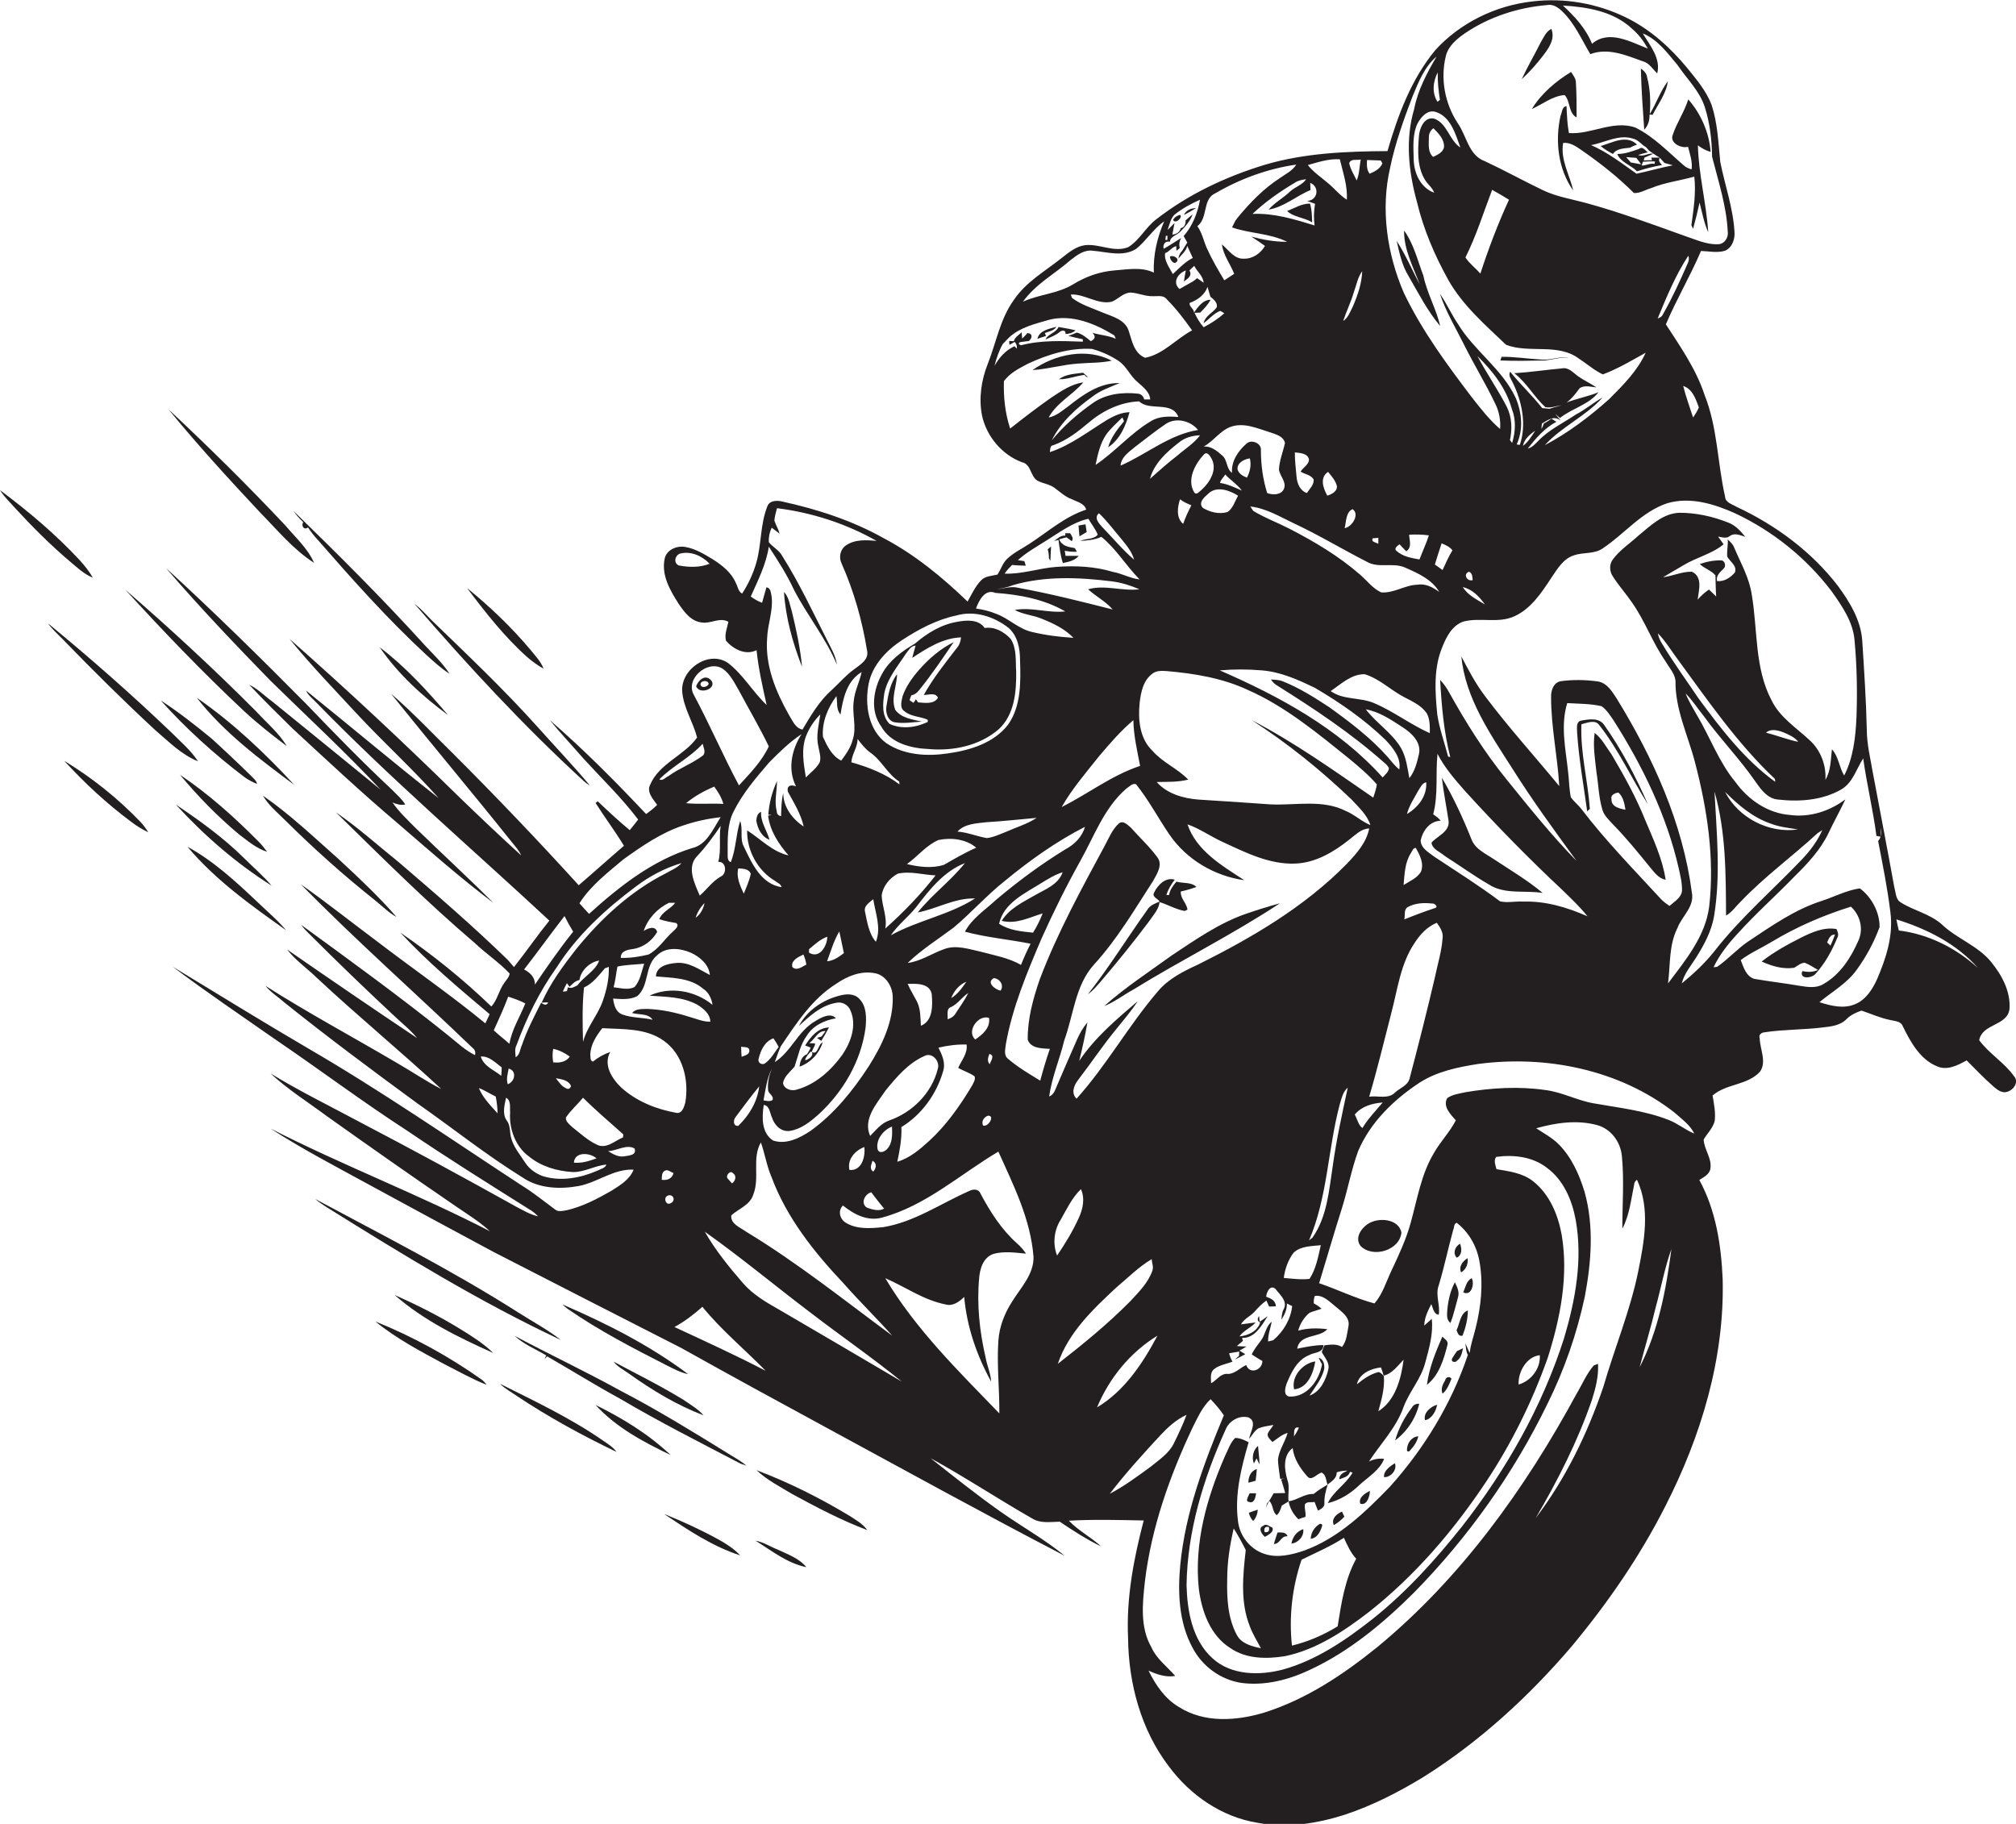 <?xml version="1.0" encoding="utf-8"?>
<!-- Generator: Adobe Illustrator 19.2.0, SVG Export Plug-In . SVG Version: 6.00 Build 0)  -->
<svg version="1.1" id="Layer_1" xmlns="http://www.w3.org/2000/svg" xmlns:xlink="http://www.w3.org/1999/xlink" x="0px" y="0px"
	 viewBox="0 0 837.8 758" enable-background="new 0 0 837.8 758" xml:space="preserve">
<g>
	<path fill="#231F20" d="M837,447.3c-4-5.7-10.4-9.4-14.5-15c1.3-7,11.8-5.9,12.6-13c0.5-7.3-3.2-14.1-7.7-19.6
		c-5.5-6.7-14.2-9.6-20.4-15.5c-4.9-4.4-11.6-5.7-17-9.1c-2.2-1.2-2.1-4-2.7-6c-2.9-16-6-32-9-48c-1-5.9-2.5-11.8-2.5-17.8
		c-0.3-12.4-1.1-24.7-1.9-37.1c-0.6-8.5-5.2-16-10.1-22.7c-11-14.3-25.9-25.3-42.2-32.9c-1.8-1.1-4.6-1.7-4.7-4.2
		c-3.2-14-3.1-28.7-8.5-42.2c-3.5-10.7-10-20-16.1-29.4c4.4-10.4,10.2-20.2,14.6-30.5c3.3,0.1,6.7,0.9,10-0.1c3-1.3,4.2-4.9,3.9-8
		c-0.6-9.9-4-19.3-5.9-28.9c-0.8-8-1.1-16.1-3.6-23.7c-2.2-5.8-6.3-10.6-10.1-15.3c-7-8.5-15.4-16.1-25.4-21
		c-12-5.9-25.7-8.3-39-6.7c-15.3,1.7-30,8.9-40.3,20.2c-10,12.1-15.6,27.1-19.9,42c-17,0.1-34.3,0.8-50.7,5.6
		c-16.2,4.9-31.8,12.2-45.2,22.6c-4.5,3.3-7,8.7-11.8,11.7c-5.9,2.4-12-1.5-18-0.8c-3.7,0.5-6.6,2.9-9.4,5.1
		c-7,5.6-15.1,10.1-20.2,17.7c-5.7,7.9-7.3,17.7-10.8,26.5c-2.7,6.8-3.8,14.3-2.4,21.5c1.9,8.7,8.3,16.3,16.6,19.4
		c3.9,0.8,3.4,5.9,6.5,7.7c2.3,1.2,5,1.4,7.1,3c2.3,1.7,4.4,3.7,7.2,4.7c2.1,1.1,5.1,1.6,5.9,4.3c-8.9,2.9-15.9,9.2-23.6,14.2
		c-3,2-6.4,3.6-9.1,6.1c-2,1.8-2.7,4.5-4.2,6.7c-2.3,0.6-5,0.5-6.8,2.4c-2.4,2.5-3.9,5.8-5.6,8.8c-10.5-10.1-21.9-19.5-34.8-26.3
		c-13.2-7.4-27.7-12.1-42.4-15.3c-2.1-0.5-5.1-0.4-6,2c-3,7.5-2.4,15.8-4.6,23.5c-1.3,4.5-3.3,8.8-5.9,12.8
		c-1.6-0.9-1.8-2.9-2.6-4.4c-1.8-4.3-5.6-7.3-9.5-9.8c-3.6-2.2-7.4-4.5-11.6-5.2c-3.5-0.6-7.8,1.2-8.5,5c-1.4,6.8,2.3,13.1,5.8,18.6
		c2.3,3.4,5.2,7.4,9.7,7.8c3.7,0.6,7.4-2.3,11-0.3c-0.5,2.6-1.7,5.2-1,7.9c3.1,3.5,8.1,6.2,12.7,3.9c0.8,7.7,2.5,15.2,4.2,22.8
		c-5.8-5.5-9.8-12.7-16.1-17.5c-8-5.4-19.6,2.6-19,11.8c0.5,6.8,4.5,12.7,6.2,19.2c-5.4,7.6-15.7,10.7-19.5,19.6
		c-1.6,3.1,1.2,6,2.9,8.4c-1.4,1.4-3,2.7-4.6,3.8c-12.8-13.6-25.9-26.8-40-39c4.5,5.5,9.5,10.8,14.2,16.2
		c7.6,8.3,15.7,16.1,22.5,25.1c-1.1,1.5-2.3,2.9-3.5,4.4c-4.6-3.8-9-7.9-13.3-12c-0.2,0.2-0.6,0.5-0.9,0.7c3.8,6,8.1,11.7,11.8,17.8
		c-6.3,5.4-12.5,11-18.8,16.4c-16.9-18.6-34.2-36.7-51.9-54.4c-8.6-8.4-16.9-17.3-26.1-25.2c16.6,20.7,33.7,41,50.3,61.8
		c1.4,1.7,2.9,3.4,3.8,5.4c-8.6-7.8-17-15.8-25.3-23.8c-23.1-22.7-46.7-44.8-71-66.2c9.1,11.2,19.2,21.6,29,32.2
		c10.8,11.5,22.5,22.2,33,34c-18.6-14.6-36.7-29.9-55.1-44.7c0.8,1.8,2.3,3,3.7,4.4c31,31.9,64.8,60.9,97.4,91.2
		c-5.1,6.3-9.7,13-14.7,19.3c-0.9-1-1.7-2-2.6-3c-14.5-14.1-29.8-27.3-45.2-40.5c-8.7-7-17-14.5-26.2-20.8
		c18.9,18.5,37.6,37.2,57.7,54.3c4.7,4.5,10.1,8,14.5,12.7c-0.2,1.6-1.5,2.7-2.3,4c-2.2,3-2.8,7-5.3,9.7
		c-11.7-11.3-24.4-21.5-37.8-30.7c11.4,12.3,24.3,23.1,37.1,33.9c-0.6,1.3-1.2,2.5-1.8,3.8c-14.5-11.9-30-22.6-44.9-34
		c-10.6-7.9-21-16.2-31.8-23.8c23.1,23.5,47.8,45.3,71.5,68.1c0.9,0.7,1.2,1.7,0.9,2.9c-4.1-2-7.4-5.2-10.9-8
		c-19.9-16-40.7-31.1-61.3-46.1c0.9,1.3,2,2.4,3.1,3.5c11.5,11.5,23.2,22.8,35.1,33.9c3.3,3.2,7,6,9.9,9.6
		c-18.1-12.1-36.1-24.4-54-36.8c3.5,4.5,8.3,7.8,12.4,11.8c16.9,15.8,34.8,30.5,51.7,46.2c-6.3-3.2-12.1-7.2-18.2-10.7
		c-18.3-10.8-37-20.8-54.9-32.2c2.3,2.8,5.4,4.7,8.1,7.1c18,14.4,36.5,28.2,55.1,41.8c14.7,10.3,28.7,21.5,43.9,30.9
		c6.7,4.5,15.4,4.8,23.1,3.4c7.9-1.5,14.5-7.2,22.8-6.8c-1.6,4.2-5.8,6.6-9.4,8.9c-5.8,3.3-11.9,6.5-18.5,8
		c-1.6,0.2-3.4,0.8-4.8-0.4c-4.6-3.4-9-7-13.9-10c-29.5-19.3-58.5-39.4-89-57.1c-18.8-11-37.4-22.5-56-33.8
		c13.9,10.5,28.3,20.2,42.6,30.2c18.4,12.5,36.2,25.9,54.9,38c16.6,11.3,33.6,21.9,50.6,32.6c1.4,0.8,2.7,1.8,3.8,3
		c-3.2-0.7-6-2.4-8.9-3.9c-21.7-12.1-43.6-24-65.6-35.5c-12.3-6.6-24.8-12.7-36.7-20c7.1,6.6,15.4,11.8,23.2,17.6
		c17.7,12.6,35.5,25.1,53.5,37.4c4.9,3.4,10.1,6.5,14.5,10.6c-29.8-15.4-61.3-27.4-91.2-42.7c13.1,8.5,27,15.7,40.7,23.2
		c17.3,9.4,34.6,18.8,52,28.1c26,13.3,52,26.7,78,39.9c20.4,11.4,40.9,22.6,61.4,33.7c32.6,17.7,65.1,35.6,98,52.7
		c-8.4-6.9-18-12.2-26.9-18.5c-9.9-7-19.4-14.6-28.9-22.1c14.4,7.9,28.1,17,42.3,25.1c3.4,2.1,7.6,1.4,11.4,1.3
		c5.5,3.7,11.2,7.4,17.2,10.3c-4.2-3.9-9.4-6.5-13.4-10.7c10.3-0.6,20.7-0.3,31.1-0.1c-4.2,16-7.3,32.4-6.5,48.9
		c0.2,18.9,5.4,38.3,17.1,53.5c8.8,11.8,21.8,20.8,36.5,23.2c12.3,2.4,24.9,0.4,36.7-3.4c11.4-3.8,22.1-9.3,32.3-15.5
		c23.3-14.6,43.8-33.4,61.6-54.2c15-18,28.4-37.4,39-58.3c14.9-29.1,24.7-61.5,23.9-94.4c-0.6-14.1-2.8-28.7-9.7-41.3
		c1.8-1.2,4.2-2.3,4.6-4.7c0.7-4.3-2.6-7.9-2.8-12.1c1.5-2.6,3.9-4.8,4.6-7.8c0.4-3.5-0.3-7-0.9-10.5c5.7-5,14.5-4.2,19.7-9.9
		c2.9-4.1,0-9.3-0.1-13.8c-0.6-1.6,0.7-2.5,2.1-2.6c8-1.2,16.1-1,24.1-2c3.5-0.4,7.3-0.8,9.9-3.5c1.7-1.7,3.9-2.7,6.2-3.5
		c3.9,1.3,7.8,3.1,11.9,3.9c1.9,0.5,4.5,0.4,5.3,2.7c3.2,6.5,7.2,13.8,14.3,16.6c4.2,1.8,8.5-0.5,12.2-2.5
		c3.7,3.7,7.3,7.5,11.2,10.9c1.4,1.2,3,2.5,5,2.3C836.9,453.3,839.1,449.6,837,447.3z M282.1,235c-2.4-1-1.6-4.5,0.8-5
		c4.4-1,9,1.1,12,4.3C290.9,235.9,286.3,235.8,282.1,235z M781.6,347.6c0-0.9,0-2.6,0-3.5C781.8,345.3,781.9,346.5,781.6,347.6z
		 M706,169.3c-0.6,1.5-1.5,2.9-2.4,4.2c-1.4-4.4-3-8.6-4.1-13.1C703.4,161.7,704.7,165.8,706,169.3z M693,209.1
		c9.5-2.7,19.3,0.3,28,4.2c15.8,7.4,29.8,18.7,40.3,32.6c4.3,6.1,8.8,12.6,9.4,20.2c1,10.7,1.2,21.5,0.8,32.2
		c-0.4,8.2-1.3,16.6-5.1,24c-2.1-3.4-2.3-7.9-5.1-10.9c-0.5,4.3-0.4,8.8-2.7,12.7c0.4-6.2-2.1-12.6-6.8-16.7
		c-5.5-5.1-12.1-9.3-15.5-16.2c-7.2-13.5-5.8-29.3-8.3-44c-1-7-4.6-13.2-7.3-19.6c-0.5-1.4-1.6-2.4-2.7-3.4c0.2,2.4-0.4,4.7-0.2,7.1
		c1.1,2.1,4.2,3.8,3.2,6.6c-1.9,2.2-4.5,3.9-7.4,3.6c-0.6-2.4,1.4-3.8,2.8-5.3c1-0.9,0.4-3.2-1-3.3c-3.1-0.1-6.1,0.5-9,1.5
		c1.9,1.9,4.7,2.6,6.5,4.7c0.1,2.9,0.1,5.9,0.3,8.8c-1-1-2-1.9-3-2.9c-1.7,1.2-3.3,2.6-4.7,4.2c0.5-3.9,2.2-9.5-2.4-11.6
		c-4.1-0.1-7.9,1.8-12,2.3c2.9-1.7,5.8-3.4,8.7-5.1c5.3-3.2,11.7-4.6,16.5-8.6c-0.8-1.1-1.5-2.1-2.3-3.2c1.8,0.3,3.6,1,5.1-0.4
		c2-1.2,4.2-0.1,6.2,0.5c-2-2.5-4.2-4.9-7.3-6c-6.3-2.5-13.2-4-20-4c-6.9,0.2-12.1,5.4-17.1,9.5c-3.5,3.2-7.6,5.9-10.5,9.7
		c-1.7,2.1-1.6,5.2-0.1,7.3c2.4,3.8,5.5,7.2,8,10.9c5.4,7.7,8.5,16.7,13.9,24.4c1.5,2.6,3.8,5,4.1,8c-0.2,11.8,5.2,22.7,8.1,33.9
		c5.1,19.5,8.2,39.8,5.9,60c-1.6,12.4-9.9,22.3-17.1,31.9c1-7.7,0.3-15.9,3.9-23c1.9-5,7.2-8.9,6-14.8c-3.8-28.9-16.1-56-31.3-80.7
		c-1.9-2.9-4-6.4-7.8-7c-5.1-0.7-10.3-0.8-15.4-0.1c-3.1,0.6-4.1,4-4,6.7c0,12.4,2.7,24.6,3.4,36.9c-10.2-12.4-21-24.3-30.7-37.2
		c-4-5.2-7-11-10-16.7c1.7,17.4,12,32.2,21.2,46.6c8.3,13.2,17.5,25.8,26.7,38.4c-10.5-10.7-19.8-22.4-29.2-34
		c-9.1-11.2-16.8-23.5-23.8-36.1c-1-1.8-2.2-3.6-3.7-5.1c0.6,10.7,1.5,21.5,4.2,32c-0.2,0-0.7-0.1-0.9-0.2
		c-1.5-5.8-3.6-11.5-4.5-17.5c-0.9-9.3-1.6-19.2,2.1-28c1.7-4.3,4.1-9,8.8-10.6c7-1.8,14.5,0.9,21.2-2.2c6.8-3.1,11.2-9.7,15.2-15.8
		c2.5-3.7,5-8.1,9.5-9.5c3.9-1.4,8.6-0.4,12.1-3C675.1,221.9,682.3,212.6,693,209.1z M733.9,304.5c2-1.8,4.9-1,7.1-0.2
		c2.3,1,4.8,2,6.3,4C742.8,307.4,738.4,305.6,733.9,304.5z M737.7,324.9c-12.8-9.3-22.5-22-31.8-34.6c-5.1-7.6-10.5-15-15.2-22.8
		c-0.8-1.3-1.5-2.7-1.7-4.3c3.2,3.3,5.5,7.2,8.2,10.8c12.6,17.2,24.8,35,40.4,49.7C737.7,324,737.7,324.6,737.7,324.9z M569,455.8
		c3.4-11.5,6.2-23.2,9.2-34.8c2.6-9.8,3.8-20.4,9.6-29c2.3-3.6,5.2-6.8,9.3-8.5c1.4,1.9,2.8,4.1,2.4,6.5c-0.4,5.4-2,10.5-3.1,15.8
		c-3.3,14.2-6.9,28.3-10.6,42.4c-0.7,2.9-3.9,3.9-5.9,5.7C577,457,572.6,455.2,569,455.8z M574.6,458.2c-2.9,3.5-6.1,6.7-8.4,10.6
		c-1.6-1-2.2-3.8-3.2-5.6C565.8,459.8,570.3,458.5,574.6,458.2z M479,312.1c-5.4-5.1-6.1-13-5.4-19.9c0.5-4.5,1.5-9.5,5.4-12.3
		c1.7-1.3,3.9-1.1,5.9-1c11.5,1,23.1,2.9,33.6,7.8c15.7,6.9,29,18,42.3,28.7c4,3.3,8,6.7,11.4,10.6c-0.3,1.9-0.9,3.7-1.5,5.5
		c-16.4-11.3-32.8-23-50.5-32.2c14.9,9.6,28.8,20.8,41.6,33.1c2.9,3.2,6.4,6.3,7.7,10.5c-3.7-1.5-6.6-4.4-10.3-5.9
		c-9.7-4.9-20.8-2.2-31.2-2.7c-10-0.7-20-1.4-30-2c-6.3-0.5-13-2.4-17.3-7.3c4.4-0.1,8.8,0.1,13.1-1
		C489.4,319.4,483.3,317,479,312.1z M433.3,379.6c-1.1,2.8-2.4,5.5-4,8c-4.8-0.5-9.9-0.9-14.1-3.7c1.9-8.7,10.9-12.7,17.7-17
		c2.8-1.7,5.5-3.4,8.7-4.4c-1.8,5.2-7.3,7.1-11.6,9.6c-5,2.9-10.6,5.5-13.7,10.6C422.3,384.2,427.7,381.3,433.3,379.6z M413.9,374
		c-4.5,4.2-9.9,7.6-12.9,13.2c8.9,2.4,18.2,3.2,27.3,5c-1.5,2.9-2.8,5.8-4,8.8c-5.1-2.9-10.8-3.9-16.4-5.4
		c-5.1-1.1-10.6-3.1-15.7-1.1c-5,1.8-9.6,5-15,5.7c5.8-5.6,12.7-9.9,19.1-14.7c7.4-6.2,13.8-13.5,21.4-19.5
		c10.3-8.5,21.3-16.3,33.2-22.4c-1.2,4.2-4.4,7.4-8.2,9.4C432.6,359.2,423,366.3,413.9,374z M330.8,326.8c-2.1-0.8-3.9-0.4-3.4,2.2
		c2.5,4.6,5.4,9.2,6.6,14.5c-4.7-3.1-8.5-8.1-8.5-13.9c-0.8,3.1-0.8,6.4-0.9,9.6c-1.1-0.2-1.8-0.9-1.8-2c-1.1-4.2,0.1-8.4,0.1-12.6
		c-2,4.4-3.3,9.2-3.6,14c0.4,0,1.1,0.1,1.4,0.1c-0.4,0.1-1.2,0.2-1.5,0.3c0.8,6.3,4.4,11.8,8.5,16.5c-6.7-1.5-11.6-6.8-17.2-10.4
		c-0.2,8.3,4.4,16.8,11.6,21c0.9,0.8,2.4,1.2,2.7,2.6c-8.5-1.3-12.3-9.8-15.6-16.7c-1.9-3.3-0.3-7.3-1.6-10.8
		c-1.8,5.6-1.7,11.6-3.9,17.1c-1.7-0.6-1.2-2.7-1.3-4.1c0-5.7-0.2-11.8,2.5-17c3.8-7.6,9.3-14,14.8-20.4c4.2-4.2,8.4-8.4,13.4-11.7
		C329,311.5,327.2,319.7,330.8,326.8z M405.7,352.3c-4.6,2-9,4.6-13.4,7.1c-4.9,1.6-10.4,0.9-15.4-0.3c4.5-3.2,8-7.8,13.1-10
		C395.3,348,401.5,348.7,405.7,352.3z M397.9,345.6c3-3.3,7.9-3.4,12.1-3.9c6.9-0.4,13.9-1.2,20.8-1.8c-3.9,2.6-8.5,3.9-12.7,5.8
		c-2.6,1-5.2,2.3-8,2.6C406,347.6,402.1,345.9,397.9,345.6z M405.2,373.4c-10.8,6.9-23.8,9.1-35,15.3c3-4.4,7.3-7.6,10.6-11.8
		c5.5-7.2,11.5-14.8,20.2-18.2c-5.9,7.4-13.7,13.1-19.6,20.5C389.4,377.7,396.8,373.1,405.2,373.4z M388.8,363.8
		c-6.2,8-13.3,15.3-20.9,22.1c0.9-4.7-1.3-9.1-1.5-13.7c0.5-3.9,3.3-7.3,6.7-9.1C378.3,361.9,383.6,363.6,388.8,363.8z M353.8,316.8
		c0.2-3.4,2.6-6.2,2.6-9.7c1.5,2,3.1,4.1,5.2,5.6c4.8,3.3,7.2,9,12.1,12.1c0,0.3,0.1,0.9,0.1,1.2
		C367.9,321.5,360.8,318.8,353.8,316.8z M364,391.4c-2.9-3.3-3.6-8.1-4.5-12.4c-0.7-2.5,1.8-3.9,3.4-5.3
		C363.8,379.5,366.3,385.6,364,391.4z M354.8,291.3c-0.8,5.3,1.3,10.8-0.4,16c-0.8,3.3-2.8,6.1-4.8,8.8c-3.9-1.9-5.9-6.1-7.6-9.9
		c-0.5-6,2-12.1,5.6-16.9c0.5,2.5-0.2,5.6,1.7,7.6c1-6.5,2.6-14,8.8-17.6C357.2,283.4,355.2,287.1,354.8,291.3z M350.7,396.1
		c-2.1,1.6-4.3,3.2-7,3.4c1.6-4.2,2.8-8.6,5.1-12.4C349.5,390.1,350,393.1,350.7,396.1z M343.8,389.3c0,3.7-3.2,9.4-7.6,6.6
		c0-0.3,0-1,0-1.4C338.6,392.5,340.9,390.3,343.8,389.3z M340.1,310.2c0.3,2.1,1.2,4.3,0.6,6.5c-1.3,2.6-3.8,4.3-5.8,6.4
		c-0.9-5.6-2-11.5,0-17c1.3-3.4,3.4-6.6,6-9.2C340.3,301.3,339,305.8,340.1,310.2z M335.1,400.9c-1.8,0.8-4,2.8-5.8,1
		c-0.8-2.7,2.6-4.3,4.6-5.2C334.5,398.1,334.9,399.5,335.1,400.9z M319.2,453.1c0.2,1.5,2.6,2.4,1.8,4.1c-1.2,0.7-2.5,0.3-3.7,0.1
		c0.8-4.4,1.4-9,3.4-13.1C319.6,447,318.9,450,319.2,453.1z M317.8,442c-1.2,0.7-2.8-0.3-2.6-1.7c0.8-3.6,2.5-7.4,6.2-8.8
		c0.8,1.1,1.5,2.3,2.2,3.6C321.8,437.5,320.3,440.3,317.8,442z M309.1,371.4c-1.5-3.2-3.2-6.8-2.3-10.5c1.8,0.1,4.5,0.1,5.2,2.3
		C311.4,366,310.2,368.7,309.1,371.4z M308.2,439.2c-0.1-1.4-0.2-2.8-0.2-4.2c1,0.3,3.3-0.2,3.4,1.5
		C311.6,438.3,309.4,438.7,308.2,439.2z M315.5,451.5c-0.7,6.3-4.2,12.1-8.7,16.4c-2.3,0.2-2.1-2.6-1-3.8
		C309,459.8,312.2,455.5,315.5,451.5z M304.6,487.6c1.7,1,1,3.3-0.4,4.2c-0.5-0.5-1.3-1.5-1.8-2
		C301.4,488.6,303.5,486.1,304.6,487.6z M303.9,505.1c3.1-2.8,7.9-4.3,9.2-8.8c2.7-6.9-0.7-15,3.1-21.5c1.7,4.7,2.4,9.7,4.4,14.3
		c6.3,17,17.8,31.4,30.1,44.4c6.5,7.4,13.6,14.3,20.1,21.6c-19.9-14.7-39.4-30.3-60.7-43.2C307.8,510.2,303.5,508.7,303.9,505.1z
		 M336.8,470c-4.5,3-10.1,5.8-15.5,4c-4.9-3.1-4.7-9.7-3.9-14.8c2.5,0.3,2.5,3.4,3.4,5.2c1,3.2,3.8,6.1,7.4,5.6
		c4.7-0.7,8.5-3.8,11.9-6.8c10.3-9.4,17.7-22.1,19.6-36c0.4-4.1,0.5-9-2.6-12.1c-2-2.2-5.3-2.1-7.9-1.4c-7.1,1.7-13.8,6.2-17.2,12.7
		c4.4-4.1,9.1-8.5,15.3-9.6c2.6-0.7,5.3,0.8,6.2,3.3c2.6,6.1,0.1,13-3.4,18.2c-4.7,6.5-11,12.3-18.9,14.5c-2.1,0.8-5.4-0.1-5.8-2.7
		c0.5-2.8,3-4.7,4.8-6.8c1.5-4.4,2.3-9.1,5.1-12.9c2.6-4.2,7.4-6.4,12.1-7.2c-2.3-2.6-6.4-0.2-8.8,1.3c-7,4.1-9.8,12.5-16.6,16.9
		c0.8-2.2,1.5-4.5,2.5-6.6c6.5-9.6,13-19.7,23.1-26c4.5-3.1,10.1-5.4,15.6-4.4c4.7,0.6,7.7,5.4,7.8,9.8c0.3,10.5-4.5,20.3-10,29
		C354.4,453.3,346.7,462.9,336.8,470z M359.2,476.7c0.5,4-1.1,10.1-6.2,9.5C352,481.8,355.4,478.1,359.2,476.7z M362.1,495.5
		c1.7,2.4,3.5,4.5,5.3,6.8c-2,1.2-4.9,0.4-7.1-0.4C357.5,500.2,359.3,496.2,362.1,495.5z M362.6,482.4c1.9,1,1.6,3.1,0.3,4.5
		C361.1,485.7,362.2,483.9,362.6,482.4z M364.7,477.6c-0.8-4,2.4-8,6-9.4c0.1,3.2,0.3,6.9-2.1,9.4
		C367.6,478.7,365.3,479.6,364.7,477.6z M369.4,465.7c-3.3,1.2-5.4,4-7.8,6.4c-3.1-7.1,2.8-13.5,6.5-19c4.5-5.5,9.4-11.3,16-14.2
		c3.3-1.8,6.7,2.2,5.6,5.4C387.2,454.3,379.1,462.4,369.4,465.7z M377.2,408.9c3.5-0.1,9.1-0.4,10,4.2c0.4,4.5,0.6,11.2-4.5,13.2
		c-0.2-3.4-0.1-6.9-1.6-10C379.8,413.8,378.3,411.4,377.2,408.9z M374.6,468.4c8.4-5.1,14.6-13.7,17.3-23.1c1.2-3.5-0.4-6.9-1.9-9.9
		c3.8-0.9,7.7-1.4,11.7-1.3c0.5,3.7-2.1,6.5-3.5,9.7c2.2,1.3,4.7,2,6.8,3.5c0.5,1.3-0.4,2.6-1,3.8c-5,8.4-10.7,16.5-17.9,23.1
		c-3.9,3.5-8,7.1-13.2,8.6C373.9,478.1,374.8,473.3,374.6,468.4z M402.4,412.7c-1.5,3-3.5,5.7-5.3,8.5c-0.7,1.2-1.9,2-3.3,2.4
		c0.2-1.7-0.7-4.5,1.5-5.1C398.2,417.1,399.8,414.3,402.4,412.7z M395.3,414.8c1.1-2.9,3.3-5.6,6.3-6.8
		C399.8,410.6,398,413.2,395.3,414.8z M411,423c0.7,4.1-2.7,7-5.7,9C401.5,428.7,406.4,421.6,411,423z M410.5,463.7
		c3.1-0.3,0.4,4.7-1.9,4.1C407.6,466.1,409,464.2,410.5,463.7z M411.3,442.3c-1.2-1.3-0.7-2.9-0.1-4.3
		C413.6,438.7,411.7,440.9,411.3,442.3z M413,406.5c2.5,0.2,4.4,3,2.8,5.2C413.6,411.3,409.7,408.3,413,406.5z M441.2,335.4
		c4.4-7.7,10.2-14.4,15.7-21.3c4.4-5.2,8.9-10.4,14.1-14.8c0.1,6.4,1.6,12.7,2.8,19C462,322.2,452.2,329.9,441.2,335.4z
		 M465.7,193.5c0.2-3.5,3.4-5.6,5.9-7.7c4.2-3.2,8.3-6.5,12.7-9.5c4.3-3,10.4-1.5,13.6,2.4C485.9,180.6,476.5,188.8,465.7,193.5z
		 M471.3,232.6c-4.8-4.1-8.8-9-13.2-13.5c-1.3-1.5-3.7-3.9-1.4-5.8c3.5,3.3,6.3,7.2,9.4,10.8C468.2,226.7,470.4,229.3,471.3,232.6z
		 M494.3,112.4c0.5-0.5,1.5-1.5,2-1.9c1.2,2.4,3.7,4.2,3.9,7c-0.9-0.6-1.8-1.3-2.7-1.9c-0.6,0.5-1.2,1-1.8,1.4
		c-1.9,1-3.7,2.1-5.5,3.1c-3.2-2.7-0.6-6.6,2.6-7.7c-0.3,1.5-0.6,3.1-0.8,4.6C493.6,115.8,495.6,114.6,494.3,112.4z M507.1,129.2
		c0.4,0.2,1.3,0.7,1.7,1c-2.6,2.3-5.5,4.2-8.6,5.8c-1.6-1.8-2.8-3.9-3.8-6c0.6,0,1.8-0.1,2.4-0.1c1.6-1.6,3.2-3.3,4.3-5.3
		c-3.1-0.1-5.3,3-6.9,5.3c0-1.6-2.1-2.4-1.8-4c3.2-1.2,6.3-3.3,7.4-6.7c0.4,1.4,0.8,2.8,1.2,4.1c1.3,1.1,3.2,2.5,2.6,4.5
		c-1.7,2.3-4.8,3.5-5.4,6.5C502.6,132.6,504.4,130.2,507.1,129.2z M533.6,203.1c-1.1,2.7-4.7,2.7-7,1.8c-1.8-5.8-2.6-11.8-2.6-17.8
		c0.3-2.9-3.9-4.6-5.9-2.8c-3.5,3-6.5,7.4-6.1,12.2c-2.5-1.7-1.8-5.5-4.2-7.3c-2.1-1.9-4.7-3.9-7.6-3.6c4.1-2.2,6.7-6.5,11.2-8.2
		c5.6-2,11.2,0.7,16.5,2.3c2.3,0.8,5.5,1.6,6.1,4.4c-0.8,3.7-2.3,7.2-2.5,11C531.9,198,534.7,200.2,533.6,203.1z M590.5,362.3
		c-1.6,2.7-4.7,3.9-7.2,5.5c0.4-4.5,0.5-9.3,3-13.2c0.6-0.8,0.9-2.3,2.1-2.2C590,355.3,591.9,358.9,590.5,362.3z M595.1,375.5
		c1-0.2,2.9,1.4,1.2,1.9c-4.3,1.4-8.5,3-12.7,4.7c0.4-1.6-0.3-4.1,1.4-5.1C588,375.3,591.7,375.1,595.1,375.5z M584.7,338.3
		c0.9-3.5,3-6.6,4.7-9.7c0.9-1.3,1.5-3.1,3.3-3.5C593.1,330.8,589.4,335.5,584.7,338.3z M582.3,311c-3.7-6.4-10.3-10.4-14.7-16.2
		c5.7,1,10.6,4.4,15.4,7.5c3.7,2.4,7.7,6.2,6.7,11c-0.8,3.5-1.7,7.2-4,10.1C584.9,319.2,584.4,314.8,582.3,311z M571,292.2
		c-5.8-2.5-12.8-1.2-18-5c4.3-2.9,8.6-7.1,14.1-7c6.1,1.8,10.8,6.6,16.4,9.5c3.4,1.8,7.1,3.4,9.4,6.7c1.4,2.5,1.3,5.5,1.3,8.3
		C586.1,301.1,579.1,295.6,571,292.2z M575.8,307.5c3.1,3.3,6.6,7.5,5.7,12.3c-1.8-1.5-3.3-3.4-4.8-5.2c-7.1-8-15.7-14.5-24.3-20.7
		c-6.1-4-12.4-8-19.2-10.7c-1.6-0.7-3.4-0.7-5-0.8c0.6,1,1.4,1.8,2.4,2.4c15.6,9.8,31,20,44.7,32.2c0.8,0.6,1.4,1.3,1.9,2.2
		c-0.1,1.7-1.6,2.7-2.6,3.9c-18.3-20.4-42.9-33.7-67.7-44.5c5.8-0.5,11.6-0.5,17.4,0c7.9,0.6,15.2,3.9,22.2,7.3
		C556.9,292,567,299,575.8,307.5z M489.2,189.4c-3.9,3-7.6,6.3-11.3,9.6c1.7-6.4,6.9-11.1,11.9-15c2.5-2.1,5.7-3,8.9-3.1
		C496.2,184.3,492.4,186.6,489.2,189.4z M495.1,210c-1.3,2.5-2.5,5.1-3.4,7.7c-3-2.4-2.4-7-1.3-10.2
		C491.8,208.6,493.4,209.3,495.1,210z M500.4,188.8c1.4-1.3,2.5,0.8,3.1,1.8c2.5,4.6-0.7,9.9-4.2,13c-0.8,0.6-1.9,2.2-2.9,1.2
		C493,199.5,496.6,192.8,500.4,188.8z M502,205.3c3.4-3.5,8.9-1.6,12.5,0.7c-1.3,2.3-2.1,5.3-4.4,6.8c-3.4,1-7.2,0.1-10.2-1.7
		C497.8,208.9,500.5,206.6,502,205.3z M507,200.7c0.3-1.4,1.5-2.3,2.2-3.5c2.2,2.4,5,4.1,6.9,6.7C513.2,202.6,510.3,201.2,507,200.7
		z M514.3,195.1c-0.3-2.7,2.7-4.3,5.1-4.6c0.7,2.7,0.1,5.5-1.2,8C516.6,197.9,514.8,196.9,514.3,195.1z M495.4,137.3
		c-6.6,3.5-11.9,9.9-19.5,11.4c-4.7-1.9-5.5-7.2-6.9-11.4c-1.6-4.5-6.6-5.7-10.5-7.3c-4.4-1.9-9.2-3.3-13-6.2
		c-0.1-0.3-0.4-1-0.5-1.4c5.8-0.3,11.1,4.3,17,3c2.8-1.1,4.9-3.9,8.1-3.8c3,0.2,5.9,1.6,9,1.5c2,0.1,4.4-0.6,5.8,1.3
		C488.8,128.3,492.2,132.8,495.4,137.3z M596,356c-2.3-1.8-5.6-3.5-5.6-6.8c0.9-4,3.8-8,8.3-8.1c-0.8-1.1-2-1.9-3.1-2.7
		c2.2-8.2,0.9-16.8,1.8-25.1c2.9,5.7,7.1,10.5,11.3,15.3c13,14.3,26.5,28.1,40.6,41.3c3.6,3.5,7.3,7,10.4,10.9
		c-8.4-3.7-17.4-6.4-26.7-6.1c-3.2-0.2-6.5,0.6-9.6-0.1C614.6,368,605.2,362.1,596,356z M657.1,336.1c-1.3-1.7-3.1-3-4.3-4.8
		c-0.7-3.3-0.7-6.8-1.1-10.2c-1-9.6-3.3-19.4-0.4-28.9c4.8,0.3,9.6,0.2,14.3,1.3c2.2,1.6,3.6,3.9,5.1,6.1
		c12,18.9,21.9,39.3,26.9,61.1c0.7,3.1,1.5,6.3,1.4,9.6c-0.4,2.9-3.2,4.4-5.2,6.2c-1.2-0.8-2.4-1.7-3.4-2.7
		C679.1,361.5,667.3,349.5,657.1,336.1z M596.3,234.6c0.9-2.9,1.8-5.9,2.8-8.8c1.7,0.7,3.4,1.5,4.5,2.9c-1.6,2.6-2.8,5.4-4.1,8.2
		C598.5,236.2,597.4,235.4,596.3,234.6z M617.1,251.2c-3.3-2-7.1-3.8-9.2-7.2C611.9,244.9,614.8,248,617.1,251.2z M610.5,237.6
		c1.4,0.6,1.4,2.2,1.5,3.5C609.6,241.8,607.9,238.5,610.5,237.6z M626.2,169.1c-3.7-7.2-8.4-13.9-12.2-21.1
		c6.3,6.2,11.9,13.3,14.3,22c1.8,4.5,1.5,9.5,0.1,14.1c-0.2-0.3-0.7-0.9-0.9-1.2C628.5,178.2,628.3,173.4,626.2,169.1z M632.9,185.3
		c0.5-2.8,2.9-4.8,5.1-6.3C636.5,181.3,635.1,183.7,632.9,185.3z M701.3,109.6c-3.1,7.1-6.3,14.1-10.1,20.8c-0.4,1-1.2,1.7-2.3,1.9
		c3.7-8.9,7.4-17.9,12.7-26C702.1,107.4,701.8,108.6,701.3,109.6z M678.3,12c2.7,2.3,4.8,5.1,6.5,8.2c-7.2-2.8-16.2-8-23.2-2
		c-2.5-6.3-7.2-11.4-12.1-15.9C659.6,2.9,670.6,4.7,678.3,12z M600.9,23.1c1.1-4.1,4.5-6.9,7.8-9.2C618.8,7,630.9,3.1,643,2.1
		c2.5-0.5,4.7,1.1,6.4,2.8c5.1,5,7.9,11.6,11.5,17.6c7.4-2.8,14.9,0.5,21.9,3c2.6,0.7,4,3.2,5.9,5c1.6-6.2-3-11.6-6-16.6
		c6.2,2.5,10.3,8.2,14.5,13.2c3.9,5.8,9.2,10.8,11.3,17.5c2.1,6.6,2.9,13.6,3,20.5c2.6,10.3,6,20.5,6.5,31.1
		c0.4,2.6-1.4,5.3-4.1,5.3c-4.8,0.2-9.3-2-13.9-3.5c-13.6-4.9-27.2-9.9-41.1-13.7c-6-1.6-12.2-2.6-17.8-5.3c-8.1-3.9-15.9-8.2-24-12
		c-6.8-2.4-7.6-10.6-11.3-15.8C600.4,43,598.5,32.6,600.9,23.1z M627.1,83c-4.6,10-8.5,20.3-11.9,30.7c-2-2.3-4.5-4.1-6.2-6.7
		c4.5-9,7.5-18.7,11.1-28.1C622.5,80.2,624.8,81.6,627.1,83z M606.9,61.3c-4.6-2.9-5.4-10-10.9-12c-4-0.9-6,3.8-6.3,7
		c-0.5,6.2-0.9,13.1,2.6,18.6c1.1,1.8,3,3.1,3.7,5.2c-5.7-2.1-8.4-8.2-8.5-13.9c-0.1-5-0.6-10.3,1.6-14.9c1.5-2.8,4.3-6,7.8-4.7
		C603,48.7,604.9,55.9,606.9,61.3z M600.1,61.2c-0.5,2.2-2.7,3.1-4.5,4c-2.3-1.9-1.8-5.2-1.8-7.9c-0.1-1.6,0.6-3.1,1.9-4
		C597.8,55.4,600.3,57.9,600.1,61.2z M598.4,41.5c-0.2,0.2-0.7,0.6-1,0.8c-2.4-3.6-1.9-8.5,0.1-12.2C597.4,34,597.8,37.7,598.4,41.5
		z M577.7,69.7c2.1-10.1,5.6-19.9,9.3-29.6c2.5-6,5-12.4,10-16.6c-4,6.9-7.8,13.9-9.3,21.8c-3.8,12.7-2.3,26.2,1.2,38.8
		c2.7,11.3,7.3,22,12.9,32.1c6,10.7,15.4,18.8,24.1,27.1c9.6,3.7,21.5-0.8,30.2,5.7c3.4,2.2,6.4,4.9,10,6.6c6.2-2.3,12-5.8,17.8-9
		c-3.4,7.5-9.4,13.5-15.2,19.3c-8.2,7.3-17,14-26.7,19.1c7-7.7,17-12,24-19.8c-3.8,2.1-7.1,5-11,7c-5.3,3.6-11.4,6.4-15.9,11.2
		c-1.2,1.2-2.4,2.6-4.2,3c3.3-4.2,7.1-8.6,11.9-11.1c-0.7-0.4-1.3-0.8-2-1.3c-1,0.7-2.1,1.4-3.2,2c-0.2,0.6-0.7,1.8-1,2.3
		c0-0.8,0.1-1.5,0.2-2.3c2.5-1.4,4.9-3.5,7.8-1.2l-2.3-2.8c0.6,0.6,1.3,1.1,2,1.7c5-4,12-5.5,16-10.7c-4.3,1.8-9,2.6-13.3,4.3
		c2.2-1.6,3.8-3.7,5.4-5.9c2-1.5,4.7-0.6,7-0.4c-2.4-1.7-5-2.8-7.4-4.5c-2.1-1.4-4-4-6.9-3.4c-6.6,0.6-13.2,1.6-19.8,2
		c5.1,3.9,8.2,9.8,12.9,14.1c2.3,0.5,4.5-0.5,6.8-0.8c-1.7,0.5-3.4,0.9-5.1,1.5c-1-0.1-2-0.2-3-0.3c-4.2-5.3-9.1-9.9-13.3-15.1
		c-0.9,1.5,0.3,2.9,0.9,4.2c4,8,6,17.6,3.1,26.2l-1.3-0.2c2.8-6.2,2.2-13.1-0.4-19.3c-5.6-12.1-17.3-19.6-24.1-30.9
		c-2.7-4-4.6-8.4-7.4-12.4c2.5,7.6,6.7,14.4,10.2,21.5c4.1,8.2,8.9,16,12.8,24.2c1.6,3.2,2.3,6.9,2,10.5c-4.4-3.8-8-8.4-11.6-13
		c-10.5-13.8-20.9-27.9-28.4-43.6C576.4,105.5,573.7,87,577.7,69.7z M585.6,222.2c2.7-0.1,5.5-0.1,8.2,0.3c-1.1,3.4-2.6,6.6-3.9,10
		c-3.4-0.6-7-1.2-9.6-3.6c-1.2-1.1,0.6-2.1,1.3-2.7c0.9,1,1.8,1.9,2.8,2.9C586.9,227.5,585.7,224.6,585.6,222.2z M568.1,66.5
		c1.9,0.1,3.8,0.1,5.7,0.2c0.2,0.3,0.5,0.9,0.7,1.2c-1,2.3-3.2,3.4-5.3,4.3C567.9,70.6,568,68.5,568.1,66.5z M572.8,223.5
		c0,0.6,0,1.9,0,2.5c-0.9-0.6-3.2-0.7-2.3-2.3C571,223.7,572.2,223.6,572.8,223.5z M584.2,236c5.2,2.3,11,4.9,13.9,10
		c-2.6-1.9-5.7-3.6-9-3c-5.2,0.1-9.8,3.6-15.1,3.2c-3.5-1.6-5.8-4.8-8.7-7.3c-8.9-7.8-19.2-13.9-29.7-19.3
		c-4.9-2.5-10.1-4.4-14.8-7.3c-0.3-0.4-0.9-1.3-1.2-1.8c6.5,0.7,12.2,4.2,18.1,7c10.3,4.8,20,10.7,30.2,15.9
		C572.9,236.4,579,233.5,584.2,236z M545.9,199.2c0.3,2.2-1.7,4-2.8,5.7c-2.9-1-4.1-4.1-4.3-6.9c-0.3-3.3-0.7-6.6-0.7-10
		c2.1,0.3,5.5,0.3,5.9,3.1c-0.2,2.1-2.5,3.2-3.5,4.9C542.2,197.1,544.7,197.3,545.9,199.2z M551.9,196.1c1.5,1.8,3.2,3.7,3.7,6
		c0.1,2.2-2.2,3.3-4,3.9C549.9,202.9,548.3,198.6,551.9,196.1z M558.8,219.5c0.7-2.6,0.4-6.6,3.3-7.9
		C565.2,213.7,561.9,219,558.8,219.5z M562.2,127.4c-1.1,2.1-1.9,4.6-4,6c1.3-4,3.2-7.8,4.4-11.9c1.1-3,1.6-6.2,3.5-8.8
		C565.9,117.9,564.2,122.8,562.2,127.4z M565.5,66.3c-0.6,2.9-0.5,5.9-1.7,8.7c-1.1-2.4-2.6-4.6-3.1-7.2
		C561.4,65.8,563.9,66.7,565.5,66.3z M556.8,66.2c1.3,5.5,3.3,11.1,2.9,16.8c-3.1-2-5.3-4.9-8.2-7.2c-2.7-2.3-5.8-4.4-8-7.2
		C547.8,67.4,552.2,65.9,556.8,66.2z M544.6,79c0-0.8-0.1-2.3-0.1-3c4,1.6,3.2,7.3-1.3,7.5c0.8,0.3,2.5,0.9,3.3,1.2
		c-0.5,3-0.6,6-0.2,9c-8.4-2.6-16.9-5.2-25.8-4.8c5.3-5,11.3-9.2,17.5-12.9c1.4-1,3.1-1.3,4.8-1.5c-1.6,2.4-4.7,3.2-6.8,5.2
		c-2.8,2.7-6.3,4.5-8.8,7.4C533.6,86.1,538.7,81.4,544.6,79z M505.1,80.3c10.3-6,21.8-10.2,33.6-11.9c-1.6,2.6-4.4,3.9-6.8,5.6
		c-6.8,4.4-12.5,10.3-17.6,16.5c-1,1.2-1.6,2.6-2.3,4c7.4,2.6,15.7,2.4,22.9,6c-5,0-10-0.8-14.9-2.2c1.9,1.2,3.8,2.6,5.7,3.9
		c-1.8,3.1-5.1,5.4-8.7,5.3c-4.1,0.3-6.4-3.7-9.2-5.9c0.6,4.5,3.5,8.1,5.1,12.2c-1.4,0.9-2.7,1.8-4.1,2.7c-2.6-4.3-5.1-8.6-7.2-13.2
		c-1.4-3.1-2-6.5-4-9.3C502.2,90.4,499.6,82.7,505.1,80.3z M484.5,98h0.7c0,0.4-0.1,1.3-0.1,1.7l-0.8,0
		C484.4,99.2,484.4,98.4,484.5,98z M486.2,100.5c0.2-2.3,2.7-2.7,4.1-4c2.1-2.2,4.3-4.5,5.3-7.4c-1,0.8-2,1.7-2.9,2.5
		c0.1,1.4-0.5,3-2,3.2c-0.4,1.6-1.6,2.5-3.5,2.7c0.2-1.2,0.7-3.6,0.9-4.8c-0.7,0.7-2.2,2.2-2.9,2.9c0.8-2.1,1.2-4.6,2.8-6.3
		c3.2-2.6,6.9-4.6,10.7-6.3c-1,5.5-3.1,10.9-6.8,15.1c0.5,0.9,1,1.8,1.5,2.7c-0.7,1.1-1.4,2.3-2.1,3.4c-0.9,0.9-1.4,2-1.6,3.3
		c1.3-1.7,3.2-3.1,3.7-5.3c0.8,1.7,1.5,3.4,2.3,5c-3.2,1.6-5.7,4.3-8.3,6.7c-1.4-2.7-3.7-5.5-3.2-8.7c1.8-0.6,2.8-2.5,4.6-2.9
		c0,0.5,0.1,1.4,0.1,1.9c0.4-0.3,1.1-0.8,1.4-1.1c-0.4-1.4-0.2-2.9,0.6-4.2c-2.5,1.5-4.8,3.1-7.3,4.5
		C483.1,101.8,484.2,99.9,486.2,100.5z M445,108c2.6-2,5.6-4.3,9.1-3.8c6,0.5,12.6,2.7,18.1-0.8c4.2-3.4,7.1-8.3,11.6-11.4
		c-2.9,6.7-4.6,13.9-4.3,21.3c-5.2-2.5-11-1.3-16.5-0.9c-6.1,0.5-11.9,2.6-17.1,5.8c-6.4,3.9-14.1,4.1-20.8,7.2
		C430.4,118,438.4,113.8,445,108z M413.3,152c0.8-3.1,1.8-6.1,3.4-9c0.9-0.9,1.7-1.8,2.6-2.7c4.6-4.3,10.9-5.7,16.7-7.4
		c9.5-2.4,19.1,1.6,27.1,6.5c0.1,0.3,0.4,1,0.6,1.4c-3.1-1.4-6.5-1.5-9.7-2.5c1.4,1.4,1.2,2.6-0.7,3.5c-1.8-1.5-3.6-3-5.8-3.6
		c-0.9,0.4-2.6,1.1-3.5,1.4c2,0.5,4,1,6,1.4c0,0.3,0,0.8,0,1c-8.5-0.3-17.4-0.7-25.7,1.5c-1-0.4-1.2-0.8-0.4-1.3
		c1.2-0.2,2.5-0.3,3.7-0.5c1.3-1.1,1.8-3-0.6-3.3c-0.5,0.6-1.6,1.8-2.2,2.3c-0.1-0.7-0.2-2-0.2-2.6c-1.2,1.1-2.8,2-3.3,3.7
		c-0.5,0-1.5-0.1-1.9-0.1c0,0.4,0,1.2,0.1,1.6c0.5-0.3,1.6-0.9,2.2-1.2c0.7,0.8,1,1.7,0.9,2.8l-1-1
		C417.8,145.6,415.3,148.6,413.3,152z M437.1,165.1c-5.9,4.1-11.6,8.5-17.3,13c-2.1-6.3-2.8-13.1-2.6-19.7c2.5-3.4,6.3-5.3,9.9-7.2
		c8.3-3.9,17.4-6.7,26.7-6.2c4,1.1,7.8,2.8,11.2,5.1c3.3,2.3,4.8,6.4,8,8.9c2.1,1.9,4.8,3.9,5,7c-0.6,0-1.9,0-2.5,0
		c-0.3-1.3-1.3-2.3-2.6-2.4c-6.3-0.7-13.3,0.1-18.6,3.8c-6.4,4.5-12.3,9.6-17.2,15.6c3.7-7.5,10.1-13.3,16.8-18.1
		c3.4-2.7,7.5-4,11.4-5.7c-8.3-0.2-15.2,4.8-21.4,9.7c-2.5,1.8-4.9,4-8.1,4.6c3.3-6.1,10-9.4,14.4-14.6
		C445.3,159.6,441.2,162.4,437.1,165.1z M436.3,187.9c0.2-1.1-0.1-2.7,1.5-2.9c5.6-2,10.3-5.7,14.8-9.5c5.8-4.9,13.1-8.4,20.8-8.7
		c4.3,4.2,13.7-0.3,16.3,6.5c-3.9-0.3-8.1-0.4-11.5,1.8c-8.4,5-14.8,12.7-22.9,18.1c0.9-4.4,1.9-8.9,4.4-12.6
		c1.9-2.6,4.4-4.8,6.7-7.1c0.3,0.5,0.5,1,0.7,1.6c-2.7,3.2-5.4,6.7-6.6,10.8c5-3.3,7.4-9.1,8.9-14.6c-3.2,0.1-6.2,1.4-9,3
		C452.5,179.1,445.1,185,436.3,187.9z M420.6,234.8c1.9,0.2,3.8,0.2,5.7,0.3l-0.6-1.9c-0.7-0.1-2-0.3-2.7-0.4
		c3.5-3.2,7.7-5.5,11.6-8c5.7-3.5,11.1-7.7,17.7-9.2c1.3,2.2,2.9,4.2,3.9,6.6c-1.7,2.1-4.9,1.5-7.2,2.6c2.9-0.2,6-0.4,8.7-1.7
		c6.2,5,10.3,12.1,15.9,17.7c-3.8-0.4-7.2-2.4-11-3.1c-7.6-2.3-15.7-2.7-23.6-2.1c-7.2,0.5-14.2,3.1-21.5,2.8
		C418.4,237,419.5,235.9,420.6,234.8z M420.9,243.2c13.3-3.9,27.4-3.3,41.1-1.6c4,0.5,7.8,1.7,11.5,3.3c-7.1,0.9-14.3-2-21.3,0
		c3.2,3,7.3,5,10.2,8.4c-13-3.3-26-6.6-39.2-9c-3-0.8-6,0.3-9,0.6C416.4,244.5,418.7,244.1,420.9,243.2z M413.6,246.4
		c10,0.7,20.3,2.6,29.1,7.7c-7,0.8-14-1.9-21-0.6c3.5,1.9,7.5,2.1,11.1,3.6c4.8,1.9,9.7,4.2,13.3,8c-5.8-0.4-11.7-1.1-17.4-2.5
		c-5.5-1.3-9.5-5.6-14.7-7.5c-2.7-1.1-5.5-1.8-8.4-2.2C406.8,249.5,409.4,244.6,413.6,246.4z M374.9,266c6.9-4.5,14.4-8.5,22.5-10.2
		c7.6-2.2,15.7,0.4,21.8,5.2c3.7,3.3,4.7,8.5,4.7,13.2c0.3,9.1,0.5,19.3-5,27c-5.9,7.6-15.7,10.6-24.9,11.9
		c-8.6,1.3-18.1,0.8-25.6-4.2c-7.6-5.5-9.1-16.1-7.4-24.8C362.6,276.3,368.5,270.2,374.9,266z M318.8,265.2c0.2-5.7,2.5-11.2,1.9-17
		c-0.3-1.5-0.3-3.9-2.2-4.1c-0.6,2.1-1.2,4.3-1.8,6.4c-1.7-0.6-3.2-1.5-4.7-2.6c3-6.7,6.4-13.4,7.5-20.7c3.8,5.8,7.6,11.7,10.5,18
		c5.5,10.6,13.2,20,17.8,31c-0.5-3.6-2.4-6.8-4-10c-6-11.8-11.6-23.9-18.7-35.1c-1.3-2.5-4-3.7-5.6-5.8c-0.1-2.1,0.3-4.1,1.2-6
		c1.1,0.8,2.2,1.7,3.3,2.5c-0.5-1.9-1.6-3.6-2.2-5.5c0.2-1.7,0.6-3.4,1.1-5.1c14.5,1.8,28.7,6.4,41.4,13.6
		c-4.3-0.4-9.1-0.7-12.8,1.9c-2.4,1.7-3,5-1.7,7.6c5.1,11.5,8.5,23.6,10.5,35.9c1,3.9-2.8,6-5.4,8c-3.5,2.5-6.2,5.8-9.3,8.6
		c-5.1,4.5-8.6,10.5-12.1,16.4c-3.1-0.6-4.2-3.9-5.7-6.2C322.4,287.4,317.9,276.6,318.8,265.2z M288.4,288.9
		c-3.9-6.7,5.7-14.9,11.9-11c3.2,2.2,4.9,5.9,6.8,9.1c4.1,7.7,8.6,15.3,12.4,23.2c-2.9,6.2-7.8,11.2-12.4,16.2
		C300.5,314.1,295,301.2,288.4,288.9z M289.7,417.5c2.6,1.6,5.4,3.8,5.5,7.1c-3,0.1-5.8-1.2-8.7-2c-5.7-1.8-11.6-3.1-17.5-3.3
		c-2.2,0.1-4.8-0.2-6.3,1.7c2.8,0.8,6.8,0.1,8.5,2.8c-4.2-1-8.6-0.7-12.6-2.2c-2.7-1-3.5-4-3.8-6.6c3.3,0.2,6.9,0.6,10-1
		c5.1-4.3,3-12.6,8.2-16.9c3.7-3.7,9.6-3.1,14-1.2c3.8,1.7,7.6,4.9,8,9.3c-4.4-2.3-8.8-5.5-14-5c-3.4,0.3-8.3,1.3-8.4,5.6
		c6.7,0.6,14.2,0.5,19.6,5.1c2.3,1.5,3.5,4,3.9,6.7c-7.2-5.9-17.6-7.8-26.2-3.8C276.6,414.3,283.6,414.2,289.7,417.5z M237.8,468.4
		c-1.1-1.1-2.9-2.3-2.6-4c2-3,4.8-5.4,7.1-8.2c5.3,5.3,11.1,10.2,16.7,15.2c0,0.3,0,1-0.1,1.3c-3.4,1.4-7,5-10.9,3
		C244.2,473.9,241.1,471,237.8,468.4z M247.9,481.4c-3,1.1-6.1,2.1-9.4,1.8C238.8,478.5,245.2,479,247.9,481.4z M227.8,416.6
		c-0.6,1.5-2,0.9-2.9,0.1c-2.9,5.7-5.9,11.5-8,17.6c-0.8,1.7-0.8,4-2.6,5.1c-0.1-1.7-0.5-3.4,0.3-4.9c4.2-11.4,9.6-22.5,16.7-32.4
		c8.5-13.4,20.4-24.3,33-33.7c5.7-4.3,12.1-7.7,18.9-9.7c-1.7,2-4.2,2.9-6.4,4.2c-14.7,7.4-27.1,18.9-37.4,31.6
		c-5.4,6.9-10.7,14.1-14.3,22.2C225.8,416.6,227.1,416.6,227.8,416.6z M258,398.1c-0.2-2.9,2.9-3.4,5-3.7c4.3-0.6,8-3.4,10.1-7.1
		c-0.8-2.8-3.9-1.5-5.6-0.4c1.7-5.1,5.7-9.4,10.5-11.7c0.7,0,1.9,0,2.6,0c-1.9,2.6-5.4,3.6-6.6,6.8c2.3,0.8,4.6,1.2,7,1.6
		c1.5,1.2-0.4,2.6-1.3,3.5c-3.5,3.1-6,7.4-10.2,9.6C265.8,397.6,261.9,398.2,258,398.1z M267.7,400.5c-1.1,3.3-1.6,7-4,9.7
		c-2.7,1.4-5.8,0.4-8.7,0.1c0.8-2.8,1-5.8,1.6-8.6C260.3,400.9,264.1,400.9,267.7,400.5z M242.7,410.4c3.7-1.7,6.1-5,8.7-8
		c0.4-0.1,1.2-0.4,1.6-0.6c0.2,4.8-0.9,9.6-2.5,14.2c-2.1,6-6.6,10.8-8.2,17C242.1,425.6,241.9,418,242.7,410.4z M240,409.5
		c-1.3,0.6-2.5,1.5-4,0.8l-0.4,1.6c-0.4,0.1-1.3,0.2-1.7,0.2c0.5-1.2,1.1-2.4,1.7-3.5c0.3,0.4,0.8,1.1,1.1,1.5
		c1.2-1.2,2.4-2.5,4.1-2.8c0.6-4,4.3-7.5,8.2-8.1C247.4,403.6,242.7,405.7,240,409.5z M229.9,435.9c2.5,0.5,4.8,1.7,6.9,3.2
		c-1.6,2.3-4.3,2.7-6.9,2.4C229.6,439.7,229.5,437.8,229.9,435.9z M237.3,451.4c-0.4,1.1-1.2,1.5-2.2,0.8c-1.8-0.8-2.9-2.6-4.1-4.1
		C233.3,448.5,236.4,448.9,237.3,451.4z M258.2,452c-3.9-3.7-7.6-9.5-4.6-14.8c-2.6,0.9-5,2.2-7.2,4c-1.3-0.4-0.9-2-1.1-3
		c0.2-4.2,2.5-7.7,5-10.9c8.6,0.5,18.1-0.1,25.5,5.2c8,5.6,10.6,16.4,9,25.7c-0.5,1.8-1.3,4.7-3.7,4.3
		C272.7,461,264.5,457.7,258.2,452z M289.1,381.4c0.7-2.3,2-4.4,3.7-6.1C292.3,377.7,291.1,380,289.1,381.4z M290.8,372.2
		c-2.1-4.9-5.6-11.8-1.1-16.4c3.7-3.9,6.8-8.2,9.8-12.6c-0.8,5,0.3,10.1-1,15c3.4-0.3,3.7,5,1,6.1
		C296,366.3,293.7,369.7,290.8,372.2z M285.1,333.8c3.5-2.9,7.5-5.1,11.7-6.9c1.6,2.2,3.1,4.5,3.8,7.2
		C295.4,333.8,290.3,334.3,285.1,333.8z M292,309.1c0.3,1.5,1.5,3.6,0.1,4.9c-4.5,3.4-9.9,5.3-14.4,8.6c-1.2,0.5-2.3,2.1-3.7,1.3
		C279.5,318.3,286.8,314.9,292,309.1z M259,357.2c7.8-5.6,15.9-11.2,25.1-14.2c5-1.7,10.2-2.8,15.4-3.4c-3.2,4.9-5.7,11.5-12,12.9
		c-16.4,5.1-30.1,15.9-42.7,27.3c-1.4-1.5-2.7-2.9-4-4.4C245.5,368,252.5,362.7,259,357.2z M234.6,380.7c1.1,2.2,2.3,4.4,3.6,6.5
		c-5.7,7.1-10.8,14.5-15.9,22c0.1-3-2-5-4.5-6.3C223.5,395.6,228.9,388,234.6,380.7z M211.2,414.2c2.4,0.8,4.8,1.6,7.1,2.8
		c-2.2,5.6-5.6,10.8-6.6,16.8c-2.1-1.9-4.4-3.6-6.5-5.6C207.3,423.6,209.4,419,211.2,414.2z M211,450.6c-0.7-2.2,0-4.4,0.4-6.5
		C214.9,445,214,449.6,211,450.6z M199,452.2c2.5,0.9,4.6,2.4,7,3.5c0.5,2.3,0.7,4.6,0.8,7C203.9,459.5,200.7,456.3,199,452.2z
		 M208.3,447.1c-3-2.4-7.3-4-8.5-8c3.5-0.3,6.1,2.6,8.7,4.5C208.5,444.8,208.4,445.9,208.3,447.1z M248.3,486.5
		c-7.1,3.1-15.2,4.6-22.7,2.3c-3-1.1-5.7-3-7.4-5.7c-2.2-3.4-5-6.6-5.9-10.7c-0.5-2.2-0.2-4.8-1.7-6.7c-2-2.8-0.9-6.5-0.3-9.5
		c2.2,1.2,1.5,4,1.7,6.1c-0.5,6.8,2.2,14.2,7.8,18.3c5.1,4.2,11.7,6.1,18.2,6.5c4.9,0.1,9.2-2.7,14-3.1
		C251.5,485.5,249.6,485.8,248.3,486.5z M259.8,480.5c-2.6,0.6-5-0.8-7.1-2.1c3.6-0.1,7.7-3,11-1.1
		C264.7,480,261.6,480.2,259.8,480.5z M275,490.3c0.1-1.4-0.1-3.1,1.4-3.8c1.2-0.6,2.4,0.7,3.5,1C279.4,489.8,277.2,490.7,275,490.3
		z M278.8,500c-2.1,1.3-3.3-2.4-1.3-3.1C279.7,496,281,498.9,278.8,500z M280.3,551.5c4.2-2.3,8-5.2,11.6-8.4
		c7.9,9.7,17.6,17.7,26.3,26.6C305.7,563.2,293,557.4,280.3,551.5z M324,544.4c-5.5-3.1-11-6.3-15.2-11.1
		c-5.8-6.7-11.5-13.7-15.9-21.4c15,10.6,29.2,22.5,43.9,33.6c12.6,9.7,25.7,18.7,38,28.7C357.9,564.2,340.9,554.3,324,544.4z
		 M420.7,540.8c-3.2,4.9-5.4,10.5-5.8,16.4c-0.7,10.1,0.5,20.2,0.4,30.2c-17-17.6-34.8-35-47.4-56.2c8.3,3.6,15.9,9.1,25,10.9
		c3.1,0.9,5.7-1.1,7.8-3.1c1.1,12.4,5.2,24.3,11.2,35.2c-0.2-3.5-1.7-6.6-2.3-10c-2.5-10.8-3.7-21.9-2.7-32.9c0.3-4,1.7-8.8,6-10.2
		c4.4-1.2,9-0.5,13.5-0.1c-1.1-1.6-2.3-3-3.8-4.3c-6.4-5.7-11.1-13.1-15.1-20.6c-0.8-2.1-3.1-2-4.8-1.1c-11.8,5.2-22.8,12.9-35.7,15
		c-5.2,0.5-11,1-15.6-1.9c-2.4-1.5-3.3-4.9-1.1-7.1c4.6,3.7,10.3,6.7,16.3,5c18.2-4.9,32.4-18,48.3-27.4c6.3,14,13.4,28.1,14.6,43.7
		C429.7,529.5,424.3,535,420.7,540.8z M436,455.7c1.1-8,4.4-15.5,6.3-23.4c3.9-10.6,4.5-22.8,12.4-31.5
		c9.6-10.5,16.8-22.8,24.5-34.7c1.6-2.9,4.2-6.8,1.7-9.9c-3.2-4.4-7.3-8.1-10.9-12.2c-1.3-1.1-3.2-3.2-5-1.8
		c-2.7,2.4-4.1,5.9-5.8,9.1c-9.8,18.2-19.8,36.4-27.1,55.7c-2.8,8.1-5.1,16.5-5,25.1c1.3,3.7,6,3.6,9.2,3.8c-1.5,4.3-2.8,8.7-4,13.2
		c-4.6-2.8-9.2-5.5-13.3-9c-2-1.5-1.2-4-1-6.1c2.7-15.3,8.8-29.8,14.9-44.1c4.9-10.9,10.2-21.6,16-32c5.8-10.3,9.9-22.1,19.1-30.1
		c1.3-0.8,2.5-2.4,4.1-1.9c5.3,6.6,9.2,14.1,14,21.1c7.1,10.3,18.7,17.1,31,18.8c-9.2-6-19.9-12.2-23.6-23.2
		c5.2,1.8,9.7,5.1,14.6,7.3c9.5,4.4,19.4,9.4,30.1,9c8.6-0.3,16.2-4.9,22.7-10.1c2.5-1.9,4.8-4.4,8.1-4.5
		c-1.1,5.8-5.2,10.4-9.2,14.6c-17.6,18-39.7,30.9-62,42c-6.1,2.8-12.3,5.9-16.7,11.2c-12.1,14.1-21.2,30.6-33.7,44.5
		c-2.3-2.1-1.2-5.4,0.5-7.6c5.4-7,10.3-14.4,15.9-21.2c3-3.8,6.3-7.5,9-11.7c-8.8,7.5-17.8,15.1-24.3,24.8c1.3-5.3,2.5-10.6,3.4-16
		c-1.8,2.1-3.2,4.6-4.3,7.1c-2.8,6.4-5.6,12.7-8.3,19.1C438.5,453,437.9,455,436,455.7z M565,617.1c3.6-3.3,8.4-6.1,10.2-10.8
		c-2.2-0.3-4.3,0.1-6.3,1.1c4.9-7.5,11.4-14.1,14.4-22.7c2.4-6.4,7.3-11.7,9-18.4c1.6-5.9,3.4-12,2.7-18.2c-1,0.9-2,1.8-3.1,2.8
		c0-3.2,1.5-6.1,2.9-8.9c0.8,1.6,0.9,4.1,3.1,4.4c0.7-4.1-1.5-8.2,0-12.2c2.3-7.6,3.9-15.4,6-23c0.5-1,0.2-2.7,1.5-3
		c5,3.9,8.3,9.7,9.4,15.9c1.7,9.3,0.7,18.9-1.6,28c-0.8,3.4-2.1,6.7-2.4,10.2c-0.7-1.3-1.2-2.7-1.8-4c0.2,1.6,0.2,3.3,1,4.8
		c-6.8,20.3-18.2,39-32.5,54.9c-10.3,10.6-21.4,21.3-35.5,26.4c-5.3,1.8-11.1,3.2-16.5,1.4c-5.9-1.9-10.3-7.4-11-13.5
		c-1.5-11.1,1.3-22.3,4.4-32.9c-1.7-0.9-3.6-1.8-5.6-1.8c-2.1,2.1-3,5.1-4.3,7.7c-7.5,17.2-12.8,36-10.8,55
		c1.2,9.4,4.8,19.5,13.2,24.7c6.6,4.5,15,4.5,22.6,3.3c13-2.7,24.4-10.3,34.8-18.3c19.2-15.1,35.3-33.9,48.8-54.2
		c10.6-16,19.2-33.4,25.6-51.5c5.2-16.4,8.7-33.9,5.8-51.1c-1.5-8.3-5-16.8-11.8-22.2c-4.3-3.5-10-4.2-15.3-5.1
		c-0.4-1.6-1.3-3.7-0.1-5.1c7.2-1,15.1-0.1,21,4.5c6.9,5,10.5,13.4,12,21.6c3,16.5-0.1,33.4-4.8,49.2c-9.1,28.5-24.1,54.9-42.5,78.4
		c-11.1,13.9-23,27.1-36.9,38.2c-11.3,8.9-23.5,17.3-37.6,21.2c-9.7,2.5-21.3,2.4-29.1-4.7c-8.4-7.6-10.5-19.5-10.8-30.3
		c0.3-22.5,7-44.4,16.2-64.7c1.4-3.7,5.8-6.2,9.6-5.1c3.7,1.8,0.6,6.1,0.2,8.9c1.3-1.5,2.2-3.4,3.9-4.4c2-0.8,4.1-1,6.2-1.4
		c-0.7,1.3-1.8,2.3-2.4,3.7c-0.2,1.5,1.2,2.4,2,3.4c2-1.4,3.9-3.1,6.3-3.8c-1.1,3.9-3.7,7.3-4,11.3c0.1,2.6,0.6,5.2,0.9,7.8
		c0.5,0,1.4-0.1,1.9-0.2l-1.5,0.4c0.6,1.9,1.2,3.8,1.7,5.7c-1.6,0-3.2,0.1-4.8,0.1c-0.9,1.5-1.6,3-2.8,4.3c-0.1,0.5-0.3,1.4-0.4,1.9
		c0.3-1.1,0.8-2.1,1.4-3c1.7,1.6,1.2,4.6,3.1,5.9c1.2-1,1.6-2.6,2.1-4c0.9-0.6,1.9-1.1,2.8-1.7c-0.4-3,0.6-6.1-0.5-9
		c-1.3-4.4-1.9-10.1,2.2-13.2c0.5,4.5,3.1,8.4,6,11.7c1.8,2.3,4-1,6-1.5c2,0.9,1.8,3.3,2.5,5c-2,1.2-4,2.4-5.8,3.9
		c-3.8-0.2-7,2.7-10.4,3c0.5,2.9,2,5.5,4.1,7.5c0.7-0.3,2.2-0.8,2.9-1c0.3-1.7-0.5-3.5-0.2-5.2c0.8-1.3,2.7-0.7,4-1
		c0.5,1.2,0.9,2.4,1.4,3.6c1.3-0.6,2.9-1.5,2.7-3.2c-0.1-2.7,0.6-5.2,1.4-7.7c1.7-1.3,3.8-2.6,3.7-5c1.4-0.5,2.9-0.7,4.5-0.7
		c-1.6,0.8-3.5,1.5-3.4,3.6c1.6-0.7,3.9-1,4.4-3.1l1.1,0.3c-2.7,4.8-7.9,7.7-10.3,12.7C556.8,623.5,561.3,620.7,565,617.1z
		 M575.1,572c-0.5-0.8-1.2-1.4-2.1-1.8c-3.5,0.8-6.4,2.9-9.1,5.1c0.9-4.4,5.9-6.6,10-7c0.4,1.1,0.8,2.2,1.1,3.4
		c3.6-0.8,5.8-4.1,8.3-6.6c-1,7.8-3.4,17-10.5,21.4C574.1,581.8,575.5,577,575.1,572z M563.6,647.8c-4.7,8.6-6.2,18.5-7.7,28.1
		c-5.9,3.6-12.3,6.4-19,8c-1.3-12,0.1-24.3,4-35.7c5.9-2.9,12-5.5,17.6-9.1C559.9,642.2,561.3,645.3,563.6,647.8z M519.4,675.9
		c1.2,3.2,3,6.1,4.6,9.1c-3.8-0.8-8.2-1.9-10.1-5.7c-3.7-7-4.1-15.3-3.9-23.1c0-7.1,1.1-14.1,2.7-21c1.8,2.9,3.5,5.9,5,9
		C516.5,654.8,515.4,665.9,519.4,675.9z M639.9,563.2c0.4,5.5-3.6,10.7-8.8,12.2C630.8,570.2,634.4,563.8,639.9,563.2z M510.8,562.4
		c1-0.2,3.2-0.5,4.2-0.7c0,0.4-0.1,1.3-0.1,1.8c-0.5,0.4-1.3,1.2-1.8,1.5c1.5-0.6,2.9-1.4,4.4-2.2c-0.8-0.5-1.6-1-2.4-1.5
		c0.7-0.4,2.2-1.2,2.9-1.7c-1,0-3-0.1-4-0.2c0.6-0.5,1.9-1.6,2.5-2.1c-0.1-0.3-0.2-1-0.3-1.3c5.2,0.3,8.2-5.2,10.6-9
		c-0.8,0.6-2.5,1.8-3.3,2.3l-0.3-2.4c-0.6,1-0.9,2.1,0.5,2.7c-1,3.6-5.1,5.5-8.6,5.8c1.7-2.5,4.7-3.5,6.7-5.8
		c-2,0.3-4.1,0.5-6.1,0.8c1.3-2.3,3.8-3.3,5.6-5.2c1.5-1.7,3.1-3.4,5-4.7c0.3,0.6,0.8,1.8,1.1,2.5c0.7,0,2.1-0.1,2.8-0.1
		c0-2.4-2.1-3.3-4-4c0.1-1.8,1.6-5.1,3.8-3.3c1.8,2.4,5.4,5.3,3.4,8.6c-0.7,1.3-0.7,2.8-0.9,4.3c1.3-2,2.4-4.3,2.3-6.8
		c0.5,0.3,1.6,0.8,2.2,1.1c-0.6,5.5-3.7,10.7-7.9,14.2c-0.5,0.1-1.6,0.4-2.1,0.5c-0.1-2.8,1-5.5,1.5-8.2c-2.5,1.9-2.6,5.3-4.4,7.7
		c-1.4,1.9-2.9,3.7-3.9,5.9c1.4,0.9,2.9,1.9,4.4,2.7c0.1,3.8-5.3,5.8-6.7,1.7c-2.5,1.1-4.6,3.6-7.5,3.7c-3.1-0.4-4.7,2.6-7.1,3.9
		c0-1.9-0.5-4.2,1-5.7c2.2-1.9,5.3-2.3,7.9-3.3C511.5,564.7,511.1,563.6,510.8,562.4z M537.7,597c0.3-1.6-0.4-4.2,2.1-3.7
		C539.2,594.7,538.5,595.9,537.7,597z M560.4,551.1c-0.6,2.9-0.7,6.2-2.7,8.7c-2.2-1.4-4.8-1-7.3-0.7c-0.4,0.9-0.8,1.9-1.1,2.8
		c1.2,2.3,3.4,4.5,2.7,7.3c-1,4.3-3.3,9.2-7.8,10.8c2.3-3.5,5.1-6.9,6.1-11c0.2-1.8-0.2-4.2-2.3-4.7c0.4,0.9,0.9,1.8,1.4,2.7
		c-1.1,6.6-6.3,13.8-13.6,13.4c-2.6-0.5-1.7-3.7-1.1-5.4c1.9-4.6,4.3-9.8,9.3-11.8c2.2-1.3,5.9-0.8,6-4.2c-3.7,0-7.3,0.8-10.9,1.5
		c1-6.3,9.2-4.3,12.5-8.1c-4-0.5-8.2-0.5-12.1,0.6c0.8-2.9,2.4-5.5,4.7-7.4c1.6-0.7,3.4-1.1,5-1.7c-1-0.9-2-1.6-3.2-2.2
		c-0.1-1.1,0-2.1,0.4-3.1c3.3-0.6,6,2.3,8.4,4.2C557.3,545,561.1,547.3,560.4,551.1z M544.2,531.5c-3.6,0.4-7.2-0.1-10.7-0.4
		c0.5-3.7,1.8-7.5,4.1-10.5c3-2.8,7.5-2.7,11.3-3.1C547.8,522.3,546.9,527.4,544.2,531.5z M545.4,514.4c-0.4,0.3-1.1,0.8-1.4,1.1
		c7.7-17.9,7.8-37.7,12.7-56.3c0.8-2.5,1.3-5.4,3.4-7.2c-2.3,10.7-4.7,21.5-6.2,32.3C552.3,494.6,551.6,505.6,545.4,514.4z
		 M440.8,506.9c2.5-4.4,4.7-9.1,8.4-12.7c1.8,3.9,0.8,8.3-0.9,12c-2.5,5.5-5.6,10.6-9,15.6C437.4,517,438,511.3,440.8,506.9z
		 M439.6,566.8c4.4-13,14.6-22.7,24.4-31.8c4.8-4,9.2-8.5,14.6-11.7c0.1,1.6,0.9,3.3,0.3,4.8c-1.8,5.1-5.7,8.9-9.2,12.7
		C460.3,550.3,450,558.7,439.6,566.8z M455.9,584.9c5.1-12.2,13.8-22.9,25.1-29.8C474.9,566.6,467.3,578.1,455.9,584.9z
		 M461.2,620.8c6.5-8.5,13.8-16.5,21.1-24.4c3.1-3.3,6.6-6.5,10.8-8.4c-1.5,4.1-3.4,8-5.3,11.9c-2,4.1-6,6.7-9.4,9.5
		C472.8,613.5,467.3,617.6,461.2,620.8z M666.3,576.4c-6.6,19.4-15.7,38.2-28.1,54.5c9.2-15.7,17.5-32,23.4-49.2
		c1.5-4.8,2.8-9.8,2.5-14.9c-0.5,0.2-1.4,0.5-1.8,0.7c-3,3.5-4.8,7.9-7.2,11.9c-21.3,39.3-48,76.5-82.7,105.1
		c-14.1,11.4-29.5,21.7-46.9,27.2c-11.5,3.5-25,4.5-35.6-2.3c-5.8-3.4-9.7-9.2-12.6-15.1c3.5,1.6,7.3,2.9,11.1,2.2
		c-3.4-3.9-7.8-7.1-9.9-11.9c-4.8-8.3-3.7-18.3-2.7-27.4c2.7-22.4,10.3-43.8,19.9-64.1c2.1-4.1,4-8.5,7.4-11.6
		c2,2.1,3.9,4.3,5.5,6.7c-8.3,19.9-16,40.5-18.1,62.1c-1.1,11.5-0.6,23.9,5,34.3c4,7.8,11.7,13.5,20.4,14.8
		c9.8,1.3,19.8-1.3,28.6-5.5c16.3-7.6,30.3-19.3,43-31.9c22.6-23,41.5-49.6,55.6-78.6c7-14.1,12.2-29.1,15.5-44.5
		c2.7-14.3,3.9-29.4-0.1-43.6c-2.2-7.2-5.4-14.4-10.8-19.8c-2.7-2.7-6.1-4.5-9.3-6.6c8.2-2.3,17-3.6,25.4-1.3
		c5.7,1.6,9.6,6.9,10.2,12.7c1,10.1,0.2,20.2,0.2,30.3c3-5.6,3.6-12.1,4.9-18.2c0-0.9,0.5-1.6,1.2-2.1c5.6,12.1,3,25.6,0.5,38.1
		C677.5,544.6,671,560.2,666.3,576.4z M681.4,568.2c2.2-8.4,4.7-16.6,6.7-25c2.2-8,3.7-16.3,6.5-24.1
		C692.4,535.9,689.2,553,681.4,568.2z M693.6,465.5c-10.1-4-21-5.1-31.5-7c-6.8-1.2-13.1-4.7-20-5.5c-11-1.6-22.2-0.9-33,0.9
		c-2.6,0.6-5.5,0.9-7.7,2.5c-1.9,3.5,1.5,6.8,3.6,9.2c-2.5,4.9-6.4,8.8-9.1,13.6c-5.3,8.8-6.9,19.1-9.6,28.8c-1.9,7-5,13.6-8.1,20.2
		c-2.2,4.6-3.6,9.6-7,13.5c-7.9-2.1-15.3-5.8-23-8.4c3.1-10.1,6-20.3,9.2-30.3c2.6-8.1,4.1-16.6,7-24.6c5.1-12,14.8-21.4,25.6-28.5
		c7.2-4.6,15.8-6.4,24.1-7.7c28.4-3.8,58.8,2.3,81.7,20.1c3,2.7,6.5,5.1,8.3,8.8C700.4,469.6,697.4,467,693.6,465.5z M698.9,408.7
		c1-4.1,3.8-7.3,6-10.8c3.4-5.4,6.5-11.2,7.5-17.6c2.7-17,1-34.2,0.1-51.3c4.8,16.7,4.7,34.3,4.8,51.5c2.5-1.4,4.1-3.9,6.2-5.9
		c9.8-10.3,21.4-18.7,31.8-28.3c0.5-0.3,1.5-1,2-1.3c-2,4.5-4.9,8.4-8.3,12c-12.2,12.8-25.7,24.4-36.6,38.4
		C708.4,400.4,703.8,404.7,698.9,408.7z M716.9,329.1c5.5,5.5,11.6,10.7,19,13.2c3.6,1.4,7.5,1.8,11.3,2.4
		C735.2,346.5,722.4,339.9,716.9,329.1z M747.9,409.7c-6.3-1.1-12.6-1.8-18.9-2.9c-3.4-1.1-4.4-4.8-5.6-7.8c4-3,8.6-5,12.9-7.6
		c10.3-6.2,21.4-11,32.9-14.6c3.8,3.5,5.3,9.1,3.2,13.9c-3.1,7.2-7.7,14.4-14.7,18.3C754.8,410.8,751.1,410.2,747.9,409.7z
		 M780,407.1c-1.9,4.1-4.6,8.4-9,10.2c-4.8,2.1-10.2,0.7-14.9-0.8c5.3-4.4,11.5-7.8,15.6-13.6c3.9-5.4,7.1-11.3,9.4-17.6
		c0.1-6.1-3.3-12.5-8.2-16.1c-5.5,0.8-10.6,3.5-15.8,5.2c-11.3,3.6-21,10.5-30.8,17c-4.5,3.1-8.2,7.3-12.7,10.4
		c-0.4,0-1.1,0.2-1.5,0.2c2.5-5.3,6.3-10,10.3-14.3c7.5-8.3,15.8-15.6,23.5-23.6c5.4-5.3,10.7-11,14-17.9c2.2-4.7,4.8-9.3,7-14
		c-6.5,4.9-14.8,7.6-23,6.5c-9.2-0.7-17.4-6.3-22.7-13.7c-6.9-8.3-10.5-18.6-16-27.8c-1.7-3-3.5-5.9-4.7-9c2.9,2.9,5.1,6.4,7.7,9.6
		c6.7,9.3,14.8,17.6,21.3,27c2.3,3.3,5.1,7.2,9.5,7.5c8.8,1,18.2,0.3,26-4.1c5-2.8,6.4-8.6,9.3-13c1.5,10.8,4.1,21.4,5.5,32.2
		c0.4,0.1,1.3,0.2,1.7,0.3c-0.2,0.7-0.5,1.3-1,1.8c1.9,9.8,3.9,19.7,5.1,29.6C786.9,388.8,783.8,398.3,780,407.1z M789.1,386.7
		c-0.4-1.5-0.7-3.1-1-4.6c12.6,3.9,25,10.1,33.9,20.2C812.9,394,801.4,388.2,789.1,386.7z"/>
	<path fill="#231F20" d="M641.2,23.2c2.4-3.1,5.2-7,3.5-11.2c-2.2,1.1-3.1,3.4-4.3,5.4c-2.6,5.2-5.6,10.3-8,15.5
		C635.6,30,638.5,26.7,641.2,23.2z"/>
	<path fill="#231F20" d="M685.5,47.6l1.3,0.1c2.3-4.5,5.7-8.9,6.3-13.9c-3.2,4.2-4.8,9.3-7.5,13.6c0.4-5.1,0.2-10.3-1.1-15.3
		c-0.2-1.6-1.3-2.7-2.6-3.6c0.2,8.5,0.8,16.9,1.4,25.4C684.9,52.3,685.6,49.9,685.5,47.6z"/>
	<path fill="#231F20" d="M636.6,45.3c4.5-2,8.5-5.4,13.6-5.8c2.5,2.5,1.5,7.5,5,9.3c0-4.9,0-9.8-0.3-14.7c-0.1-1.6-1.2-2.9-2-4.2
		C646.5,33.8,640.5,38.9,636.6,45.3z"/>
	<path fill="#231F20" d="M652,55.3c-0.7-3.7-0.8-7.4-1-11.2c-2,0.3-1.8,2.7-2.5,4.1c-2.3,10.5-1,22.1,5.3,31
		c-1.5-6.6-5.4-12.8-4.2-19.8c2.8-0.3,5.2,1.3,7.5,2.9c7.8,5.4,15.2,11.2,21.9,17.9c2.5,0.2,4.7-1.3,7.1-2c5.8-2.4,12-3.1,18-4.8
		c0.8,6.8-0.3,13.5-1.2,20.2c0.2,0.4,0.5,1.1,0.7,1.5c1-3.6,1.9-7.2,2.7-10.9c1.1,4.1,1.8,8.4,3.6,12.3c-0.8-12.1-4-24-4.3-36.1
		c1.6,1.2,3.3,2.2,5.3,2.7c-0.6-7.9-4-15.8-9.3-21.8c-1.6,5.2-4.8,9.7-6.5,14.9c-1.2,3.3,3.7,5.6,6.4,4.8c0.8,3.1,1.9,6.1,1.5,9.4
		c-1.2-0.4-2.4-0.8-3.3-1.7c-6.4-5.5-12.4-11.9-20.1-15.7C670.3,49.8,661.2,56,652,55.3z M678.6,57.6c2.3,0.5,3.6,2.6,5.5,3.6
		c0.3,0.3,0.9,1,1.2,1.4c1.5,1,2.9,2.1,4.5,2.9c-1.2,0-2.3,0-3.5,0l0.2,1.1c-0.8,0-2.5,0-3.4,0.1l0.3-1.2c0.9-0.4,2.8-1.2,3.7-1.6
		c-2.1-0.4-4.2,1.4-6.3,0.5c1-0.3,3-0.9,4-1.1c-1.1-0.7-2.1-2.7-3.7-1.4c-2.9,1-5.8,2.1-9,2.1c1.3,3.4,5.7,4.6,8.2,7.2
		c3.4-1.1,6.8-2,10.4-2.6c-0.8-0.9-1.8-1.9-0.9-3c0.5,0.5,1.4,1.6,1.9,2.1c1.2,0.3,2.3,0.7,3.5,1c-5.1,1-10,2.4-15.1,3.5
		c-6.1-4.3-12-8.9-18.9-11.9C666.9,59.3,672.7,55.7,678.6,57.6z M687.8,67.1c-0.1,0.2-0.2,0.7-0.2,1c-1.9-0.4-3.7,0.8-5.4,0.7
		c0.2-0.4,0.4-1.2,0.6-1.6C684.5,67.1,686.1,67,687.8,67.1z M682,68.3c-1.5-0.3-2.9-0.5-4.3-0.8c-0.6-0.7-1.3-1.5-1.9-2.2
		c1.4,0.1,2.8,0.2,4.2,0.3C680.6,66.3,681.6,67.7,682,68.3z"/>
	<path fill="#231F20" d="M680.3,60.1c-4.3-4.3-10.3-0.8-15.1,0.6c1.5,1.3,3.3,2.3,5.1,3.3c1.5-2.3,4.5-2.3,7-2.6
		C678.2,60.9,679.2,60.5,680.3,60.1z"/>
	<path fill="#231F20" d="M544.4,84.6c-3.5,0-6.4,1.9-9.5,3.1c2.7,2.6,7.2,2.7,10.4,4.7C545.2,89.8,545.2,87.2,544.4,84.6z"/>
	<path fill="#231F20" d="M492,89.3c1.7-0.8,3.4-1.8,5-2.8C494.9,86.5,492.9,87.4,492,89.3z"/>
	<path fill="#231F20" d="M490.4,89.3c-1.3,0.3-2.3,1-2.9,2.1C488.6,93.4,491.7,90.1,490.4,89.3z"/>
	<path fill="#231F20" d="M585.4,114.8c4.1,7.1,7.8,14.4,13.1,20.7c-1.6-7.1-5.5-13.7-7-21c-2.4-6.3-4-13.2-8-18.7
		c-0.1,8,3.8,15.1,6.5,22.4c-3.2-6.1-5.9-12.4-9.6-18.1C581.6,105.2,582.6,110.3,585.4,114.8z"/>
	<path fill="#231F20" d="M486.2,106.6c0,1.1,0.9,2.6,2.1,2.7C490.9,108,488,105.8,486.2,106.6z"/>
	<path fill="#231F20" d="M434.2,138.4c1.7-0.7,3.8-0.9,4.8-2.6c-2.9,0.9-7,1.4-7.9,5c0.9-0.3,2.7-0.9,3.6-1.2L434.2,138.4z"/>
	<path fill="#231F20" d="M434.5,141.1c1.9-0.9,3.9-1.6,5.6-2.9c0.8-0.9,2.9-1.4,2.7,0.6c1.6,0,3-0.5,4.2-1.5c-2.3-0.6-4.7-1-7.1-1.4
		C438.8,138.4,435.4,138.8,434.5,141.1z"/>
	<path fill="#231F20" d="M462,149.9c-10.4-5.5-23.6-2.7-32.9,3.9c6.4-0.4,12.6-2.3,19-2.7C452.7,150.7,457.4,150.9,462,149.9z"/>
	<path fill="#231F20" d="M642.1,149.8c3.3-0.4,6.5-1.4,9.9-1.2c-4-0.6-7.9,1.3-11.9,0.8c-5.4-0.3-10.7-1.2-16.1-1.1
		c-0.1,0.4-0.3,1.1-0.5,1.5C629.7,150.1,635.9,149.9,642.1,149.8z"/>
	<path fill="#231F20" d="M452.2,156.8c-0.5-0.5-1.6-1.4-2.1-1.9c-3.4,0.5-7.1,0.5-10,2.7c3.6,0.1,7-1.4,10.6-1.8
		C451,156.3,451.5,156.7,452.2,156.8z"/>
	<path fill="#231F20" d="M130.5,233.9c-2.6-6-7.7-10.5-11.8-15.4c-15.7-16.7-32-32.8-48.7-48.4c12.1,14.8,25.1,29,38.2,43
		C115.3,220.3,121.9,228.4,130.5,233.9z"/>
	<path fill="#231F20" d="M38.6,240.1c-1.5-2.6-3.4-5-5.4-7.2c-10-10.8-21.4-20.4-33.2-29.2c1.8,2.9,4.4,5.3,6.6,7.8
		c7,7.6,14.4,15,22.3,21.7C32,235.8,34.9,238.6,38.6,240.1z"/>
	<path fill="#231F20" d="M126,217c-0.9,1.5,0.3,3.5,2,2.2c1.2,1.8,2.5,3.5,4,5.1c14.4,16.5,29,32.9,45.1,47.8
		c3.1,2.8,6.2,5.7,9.7,7.9c-2.9-4.5-6.8-8.1-10.4-12c-17.4-19.2-35.8-37.5-54.4-55.6C123.1,214,124.5,215.6,126,217z"/>
	<path fill="#231F20" d="M439.9,224.4c0.4,3.2,0.8,6.5,1.8,9.6c2.4-0.5,5-1,6.6-3c-1.9,0-3.7,0-5.5,0c-0.1-0.5-0.2-1.6-0.3-2.1
		c1.6,0.3,3.3,0.5,5,0.4c-0.2-0.4-0.6-1.1-0.8-1.5c-2.6-0.5-5.5-0.8-6.5-3.7c0.7-0.2,2.2-0.6,3-0.8c0.5,0.4,1.6,1.2,2.2,1.6
		c0.9-1.2-0.1-2.3-0.7-3.3c-0.5,0-1.5,0-2,0l0,1c-1.9-0.2-3.3,1.3-4.7,2.3C438.4,224.7,439.4,224.5,439.9,224.4z"/>
	<path fill="#231F20" d="M436.5,233.1c0.1-2,0.2-4,0.3-6c-0.3,0.3-1.1,0.9-1.4,1.2c0.4,1.2,0.5,2.5,0.5,3.7
		C436,232.2,436.3,232.8,436.5,233.1z"/>
	<path fill="#231F20" d="M158.2,328.2c-15-12.2-30-24.5-45.1-36.7c-3.2-2.3-5.9-5.2-9.5-6.9c5.8,6.2,11.8,12.1,17.9,18.1
		c14.4,13.3,28.7,26.7,43.6,39.3c13.1,11.3,26.1,22.8,39.9,33.2c-10.5-10.5-21.4-20.5-32.1-30.9c-3.4-3.4-7-6.8-9.8-10.8
		c1.7,0.7,3.5,1.3,5.3,0.8c-1.5-2.4-3.7-4.2-5.6-6.2c-12.2-11.4-23.9-23.4-35.4-35.4c-19.1-19.3-38.4-38.3-58.4-56.6
		c13.9,16.2,28.6,31.6,43.4,46.8C127.8,298,143.5,312.5,158.2,328.2z"/>
	<path fill="#231F20" d="M219.1,273.1c2.1,1.8,4.3,3.4,6.8,4.8c-1.2-3.1-3.5-5.4-5.5-7.9c-7.9-9.4-16.8-17.9-26.3-25.6
		C201.7,254.5,209.6,264.6,219.1,273.1z"/>
	<path fill="#231F20" d="M101.5,295.6c5.6,5.2,11.6,9.9,17.7,14.5c-3.3-5.5-8.4-9.7-12.7-14.4c-17.5-17.6-35.7-34.4-54.4-50.6
		C68,262.5,84.3,279.5,101.5,295.6z"/>
	<path fill="#231F20" d="M329.1,254.2c-0.9-2.8-1.2-6-3.3-8.2c0.7,10.7,3.6,21.1,7.5,31.1C332.6,269.3,330.9,261.7,329.1,254.2z"/>
	<path fill="#231F20" d="M242.6,324.6c0.8,0.7,1.6,1.3,2.5,1.8c-7-8.4-14.6-16.3-21.8-24.4c-13.9-15.5-29-29.8-43.9-44.2
		c-2.3-2.3-4.4-4.8-7.1-6.8C194.5,276.7,217.6,301.7,242.6,324.6z"/>
	<path fill="#231F20" d="M386,311.3c10.2,0.9,21.1-1.4,29-8.2c6.6-6,7.4-15.6,7.3-23.9c-0.3-4.6,0.3-9.7-2.3-13.7
		c-2.7-2.9-6.7-5.2-10.8-4.5c-2.5-3.7-7.5-3.3-11.3-2.6c-6.7,1.1-12.6,4.7-17.7,9.1c-5.3,3.1-10.5,6.9-13.5,12.3
		c-3.8,6.6-5.2,15.6-0.5,22.1C370.1,308.9,378.6,311,386,311.3z M367.5,288.1c1.3-6.3,5.6-11.2,9-16.5c1.1-1.3,2-3.2,4-3.3
		c-0.5,1.7-0.9,3.4-1.4,5.1c6.1-4,12.8-8.3,20.3-8.5c-0.2,1.8-0.8,3.4-2,4.7c-4.8,6.2-9.7,12.4-13.5,19.2c1.9,0.1,4.9-1.2,5.9,1.2
		c-1.7,2.8-5.5,2.1-8.3,1.9c-0.2-0.3-0.6-1-0.9-1.3l-0.4,0.7l-0.6,0.8L378,291c0.2-0.7,0.4-1.3,0.7-2c1.3-0.3,2.4-1,3.2-2.1
		c5.2-6.4,9.8-13.2,14.4-20c-5.5,2.7-10.2,6.8-14.2,11.3c-2.9,3.3-5.5,6.9-7,11.1c-0.4,2-1.4,4.9,0.8,6.3c2.7,2.3,6.5,2.1,9.6,3.5
		l0.1,0.9c-4.9,2.4-11,3.2-16,0.8C366.3,297.3,366.9,292.4,367.5,288.1z"/>
	<path fill="#231F20" d="M71,304.2c-16.4-15.7-33.5-30.7-51-45.1c1.8,2.6,4.2,4.6,6.4,6.9c12.4,12.8,25.1,25.4,38.3,37.6
		c5.5,4.7,10.8,10.1,17.6,12.8C79.2,311.7,74.9,308.1,71,304.2z"/>
	<path fill="#231F20" d="M157.8,269c7.6,11.1,17.6,20.2,28.4,28.2C177.6,287.1,168.5,277.1,157.8,269z"/>
	<path fill="#231F20" d="M372,300.2c3.7,0.6,7.4-0.1,11.1-0.3c-3.8-0.9-8.4-1.4-11-4.8c-2-4.8,0.6-10,0.7-14.9
		c-2.9,3.7-3.7,8.6-4.4,13.2C367.9,296,368.9,299.8,372,300.2z"/>
	<path fill="#231F20" d="M289.3,285.2c1.5,3.9,9.3,0.7,6-2.7C292.9,280.2,290.2,282.7,289.3,285.2z M291.1,284.3
		c0.2-1.6,3.2-1.7,3.4-0.1C294.1,285.6,291.2,286.2,291.1,284.3z"/>
	<path fill="#231F20" d="M81.8,290c11.2,14.4,26,25.4,40.5,36.2C110,312.9,96.7,300.3,81.8,290z"/>
	<path fill="#231F20" d="M104.5,322.6c-5.4-5.3-10.9-10.5-16.5-15.6c-6.8-5.6-13.8-11.1-21.2-15.9c10.5,11.7,22.2,22.3,34.7,31.8
		c1.6,1.2,3.4,2.1,5.3,2.9C106.6,324.4,105.4,323.6,104.5,322.6z"/>
	<path fill="#231F20" d="M664.8,301.6c7.9,10.1,13.2,21.8,20,32.6c-5-11.4-10.8-22.5-18-32.7c-2.1-3.4-6.5-2.6-9.8-2
		c-2.1,0.5-1.6,3.1-1.6,4.8c0.7,11,2.7,21.9,4.2,32.9c0.3-0.3,0.8-0.8,1.1-1c-0.8-11.8-4-23.3-3.5-35.2
		C659.6,300.4,663.1,298.8,664.8,301.6z"/>
	<path fill="#231F20" d="M683.7,340.8c-3.8-9.5-8.8-18.5-14-27.3c-2.2-3-4-6.6-7-8.9c-0.8,5.6,0.2,11.2,0.8,16.7
		c0.8,4.9,0.9,10,2.3,14.8c0.6,2.7,2.8,4.6,4.6,6.6c5.5,5.6,10.4,11.7,15.3,17.7c1.8,2.1,3.5,4.7,6.5,5.2
		C690.9,356.9,687.1,348.9,683.7,340.8z M669.7,332.1c-0.5-1.7,1.5-2.6,2.9-2.7c2,1.8,2.5,4.6,2.9,7.1
		C673.1,336.1,669.5,335.3,669.7,332.1z"/>
	<path fill="#231F20" d="M26.7,316.2c8.5,9.3,17.8,17.9,27.9,25.4c2.2,1.7,4.6,3.1,7,4.3c-0.9-1.5-1.9-2.9-3.1-4.2
		C49.1,331.9,38.4,323.3,26.7,316.2z"/>
	<path fill="#231F20" d="M99.5,346.9c3.6,2.7,7.1,5.7,11.5,7.1c-1.1-1.5-2.2-2.9-3.5-4.2C97.4,339.6,86.7,330,74.8,322
		C82.3,331,90.5,339.4,99.5,346.9z"/>
	<path fill="#231F20" d="M621,357.2c-3.5-2.4-7.9-4.2-9.5-8.4c-3.5-8.8-7.5-17.4-12.3-25.6c0.7,6,1.9,12,2.8,18
		c0.5,4.5-4.7,6.2-7.1,9c0.3,2.8,3.7,3.9,5.6,5.6c6.1,3.9,11.9,8.1,18.1,11.7c6.7,4.4,15,2.4,22.5,3.6
		C634.9,365.9,627.8,361.7,621,357.2z"/>
	<path fill="#231F20" d="M164.8,381.1c-7.4-8.5-15.6-16.2-23.9-23.9c-10.3-9.1-20.3-18.7-31.6-26.5c2.3,4,5.9,6.9,9.1,10.1
		c11.9,11.8,24.4,23,37.5,33.4C158.9,376.6,161.5,379.3,164.8,381.1z"/>
	<path fill="#231F20" d="M112.9,368.1c-3.5-4.1-7.6-7.6-11.4-11.4c-8.6-8.5-18.4-15.6-28.4-22.3C84.9,347.3,98.2,358.8,112.9,368.1z
		"/>
	<path fill="#231F20" d="M316.3,337.4c-1.5,0.5-1.9,2.2-2,3.6c0.5,3.3,2.2,6.8,5.5,8C318.7,345.1,316,341.6,316.3,337.4z"/>
	<path fill="#231F20" d="M118.9,386.6c-3.7-4.4-8.2-8.1-12.3-12.1c-8.8-8.3-17.9-16.7-28.7-22.6C89.5,365.7,104.3,376.3,118.9,386.6
		z"/>
	<path fill="#231F20" d="M457.1,408.3c7.1-8.3,14-16.8,20.5-25.5c1.7-2.5,3.9-4.8,4.3-7.9c3.5,1.1,6.7,3,10.4,3.7
		c0.3-0.1,0.9-0.4,1.2-0.6c-0.4-2.7-3-4.6-2.8-7.5c2.2-0.5,4.4-1.1,6.5-1.9c-2.1-2.1-5.6-1.4-8.3-2.2c-1.4,1.6-2.7,3.4-3.1,5.6
		l-1.1-0.1c0.8-2.3,2-4.4,3.5-6.3c-3.8-1.2-7.1,2.2-8.6,5.4c-1,1.8,1.7,2.5,2.3,3.7c-1.9,0.8-4,1.5-5.1,3.4
		c-8.3,11.6-15.8,23.8-24.7,35.1C454.1,411.8,455.6,410,457.1,408.3z"/>
	<path fill="#231F20" d="M458.9,418.1c4.3-1.7,8-4.6,12-6.8c20.1-12.4,41.3-22.9,61-35.9c-4.8,1.3-9.5,2.8-14.2,4.4
		c-11.2,3.9-21,10.8-30.8,17.3C477.5,403.9,467.7,410.3,458.9,418.1z"/>
	<path fill="#231F20" d="M763.2,386.1c-5.2-0.9-10.1,1.3-14.6,3.5c-5.7,2.9-11.4,6-16.5,10c4.2,1.9,8.8,3.3,13.5,2.6
		c1.4-0.8,2.7-2,4.4-2.1c1.9,0.8,3.7,1.9,5.5,3c-2.1,1-4.3,0.9-6.5,0.5c-1.4,3.5,4,3,5.5,1.1c3.9-4.3,6.8-9.5,9-14.9
		C764.3,388.5,763.7,387.3,763.2,386.1z M760.7,393c-0.3-0.3-1-1-1.4-1.3c0.7-1.6,1.3-3.4,3.3-3.3C762,389.9,761.4,391.5,760.7,393z
		"/>
	<path fill="#231F20" d="M339.5,431.3c0.6,0.4,1.2,0.9,1.8,1.3c1.1-1.8,2.2-3.7,3.2-5.6c-4.7,0.2-7.6,3.9-9.9,7.5
		c0.6,0.2,1.7,0.6,2.3,0.9c-0.4,1-1,1.8-1.5,2.7c-2.1,0.8-3,3-3.1,5.2c4.6-1.7,8.1-5.4,9.6-10.1c-2.1,0.9-1.9,5.4-4.5,4
		c0.8,1.7-1.2,2.9-2.5,3.4l-0.3-0.2c0.4-1.3,1.4-2.4,2.4-3.4l0.4,0.2c0.2-1.2,1.4-2.4,1.3-3.6c-0.8,0-1.6,0-2.4-0.1
		c2.4-1.6,3.5-5.2,6.8-5c-0.4,0.6-1.3,1.7-1.7,2.3L339.5,431.3z"/>
	<path fill="#231F20" d="M215.6,545.6c-27.3-17.4-56.1-32-84.6-47.3c1.5,1.3,3.2,2.4,4.9,3.5c31.6,19.7,63.5,39.3,97.2,55.1
		C227.6,552.6,221.4,549.3,215.6,545.6z"/>
	<path fill="#231F20" d="M570.4,507.7c-3.8,1.3-7.9,6.3-5,10.1c5.1,5.2,16.3,1.9,17-5.6C581.3,507.1,574.7,506.1,570.4,507.7z"/>
	<path fill="#231F20" d="M606.8,516.9c-2.1,1-3.2,4-1.4,5.8C607.7,521.5,607.5,519.1,606.8,516.9z"/>
	<path fill="#231F20" d="M607.2,528.8c2.1-1.2,3-3.6,2.7-5.9C607.9,524.1,606.1,526.3,607.2,528.8z"/>
	<path fill="#231F20" d="M611.6,531.2c-2.2,1.1-2.6,3.8-3.5,5.9C611.5,538.8,612.9,533.5,611.6,531.2z"/>
	<path fill="#231F20" d="M602.8,549.8c1.3-3.4,2.1-7,3.1-10.6c0.7-2.2-0.3-4.3-1.3-6.3c-1.8,3.4-2.7,7.2-3.1,11.1
		C601.4,546,600.9,548.5,602.8,549.8z"/>
	<path fill="#231F20" d="M164,538.2c12,10.5,26.5,17.6,41,24.1c-3.9-3.8-8.6-6.8-13.3-9.7C182.8,547.1,173.5,542.4,164,538.2z"/>
	<path fill="#231F20" d="M236.1,544.1c12.9,8.9,26.8,16.1,40.7,23.2c3,1.5,5.9,3.1,9.2,3.8c-16-12-34-21.1-52.3-29
		C234.5,542.9,235.3,543.5,236.1,544.1z"/>
	<path fill="#231F20" d="M605.3,552.8c0.5,1.2,0.8,2.7,2.5,2.3c1.3-3.4,2.2-6.9,2.2-10.5C606.8,545.8,606.7,550,605.3,552.8z"/>
	<path fill="#231F20" d="M200.1,573.3c-13.7-9.7-28.5-17.8-44.1-24.1c8.7,7.1,18.6,12.3,28.4,17.6c5.9,3,11.7,6.3,17.8,8.7
		C201.6,574.6,200.9,573.9,200.1,573.3z"/>
	<path fill="#231F20" d="M258.1,578.1c-14.5-8-29.5-15.1-44.2-22.9c3.8,3.5,8.7,5.5,13.1,8.1c-0.2,0.4-0.5,1.2-0.7,1.5
		c0.3-0.3,0.8-0.8,1.1-1.1c10.1,5.8,20,12,30.3,17.6c16.4,9.7,33.3,18.2,50.1,27c0.6,0.2,1.8,0.6,2.4,0.8c-2-1.7-4.3-3-6.6-4.4
		C288.7,595.5,273.7,586.2,258.1,578.1z"/>
	<path fill="#231F20" d="M601.5,559c0.6-1.7-1.2-2.5-2.1-3.5c-2.8,6.4-5.5,13-6.4,20C598,571.6,600,565,601.5,559z"/>
	<path fill="#231F20" d="M603.4,564.7c-0.5,1.4,1.5,1.7,2.1,0.8c1.7-1.2,2.1-3.3,2.5-5.2c-0.9,0.4-1.7,0.8-2.5,1.2
		C604.7,562.6,604,563.6,603.4,564.7z"/>
	<path fill="#231F20" d="M261.4,570.9c9.7,6.9,19.9,13.1,31,17.3c-2.3-2.6-5.4-4.4-8.3-6.4c-9.4-5.8-19.4-10.7-29.1-15.9
		C256.7,568.1,259.2,569.3,261.4,570.9z"/>
	<path fill="#231F20" d="M537.8,577.4c5.7-0.5,8-6.8,8.8-11.6C541.4,566.5,536.5,572.1,537.8,577.4z"/>
	<path fill="#231F20" d="M600.6,573.6c-1,1.7-2,3.6-1.1,5.6c1.9-1.6,2.8-4,3.7-6.2C602.4,571.8,600.8,572.3,600.6,573.6z"/>
	<path fill="#231F20" d="M250.6,598.7c-13.4-9.3-28.2-16.3-42.8-23.6c2.1,2.1,4.8,3.5,7.2,5.2c13.1,8.7,27,16.3,41.2,23.1
		C254.8,601.4,252.6,600.1,250.6,598.7z"/>
	<path fill="#231F20" d="M589.8,583.4c-1.2-0.1-2.4,0.4-3,1.5c-3.1,4.1-5.6,8.7-7,13.7C584.7,595,588.4,589.4,589.8,583.4z"/>
	<path fill="#231F20" d="M247.5,583.9c8.5,9.3,19.9,15.4,31.2,20.8C269.5,596,258.7,589.4,247.5,583.9z"/>
	<path fill="#231F20" d="M597.2,583.8c-2.6,0.7-5.8,3.4-5,6.4C594.8,589.9,596.9,586.4,597.2,583.8z"/>
	<path fill="#231F20" d="M584.9,601.1c-0.1,0.7-0.7,2.4,0.7,2.1c1.7-1.8,3.3-3.8,3.8-6.3C587.1,597.1,585.4,598.9,584.9,601.1z"/>
	<path fill="#231F20" d="M521.1,608.2l1.1-2.1c0.4,0.8,0.8,1.6,1.2,2.5c0-2.6-0.4-5.2-0.6-7.7C520.8,602.5,520.1,605.9,521.1,608.2z
		"/>
	<path fill="#231F20" d="M579.7,608.1c-2,1.2-4.9,3.3-4.5,5.8C578,614,580.7,610.9,579.7,608.1z"/>
	<path fill="#231F20" d="M522.3,610.5c-2.5,0.8-3.5,3.2-3.5,5.7c1-0.3,2-0.5,3-0.8C522,613.8,522.2,612.2,522.3,610.5z"/>
	<path fill="#231F20" d="M353.1,630c-12.3-7.4-25.2-13.9-38.7-19c4.3,4.1,9.7,6.8,14.8,9.9c10.1,5.5,20.4,10.9,31.2,15
		C358.6,633.3,355.7,631.7,353.1,630z"/>
	<path fill="#231F20" d="M522,620.6c-0.7,0-2,0-2.7,0c-0.3,1-2.1,3.4-0.2,3.6C521.3,625,521.8,622.1,522,620.6z"/>
	<path fill="#231F20" d="M569.3,619.6c-1.9,0.9-4.9,2.8-4,5.3C568,625.9,569.3,621.8,569.3,619.6z"/>
	<path fill="#231F20" d="M520.8,632.1c1.2-1.3,1.8-3,1.9-4.7c-1.2,0.4-2.5,0.8-3.7,1.3C519.3,630,519.8,631.1,520.8,632.1z"/>
	<path fill="#231F20" d="M558.7,630.3c-0.3-0.5-0.8-1.6-1-2.1c-2.2,0.9-4.6,3-3.4,5.6C556,632.9,557.4,631.7,558.7,630.3z"/>
	<path fill="#231F20" d="M298.6,639.8c-7.3-4-14.9-7.5-22.6-10.6c10,6.7,20.1,13.5,31.6,17.2C305,643.6,301.8,641.6,298.6,639.8z"/>
	<path fill="#231F20" d="M525,634.1c-2.4,1-0.6,3.6,0.7,4.6c1.3-0.8,3.8-1.9,3.1-3.8C527.6,634.4,526.2,633,525,634.1z M525.5,636.7
		c-0.3-1.7,0.3-2.4,1.8-2.1C527.7,636.3,527.1,637,525.5,636.7z"/>
	<path fill="#231F20" d="M548.5,633.3c-2.2,1.3-3.7,3.6-3.8,6.2c2.5-0.2,3.9-2.7,4.6-4.9C549.7,633.8,549.5,633.3,548.5,633.3z"/>
	<path fill="#231F20" d="M536.7,641.5c2.9-0.3,5.3-3.1,4.9-6C538.9,636.4,537.1,638.8,536.7,641.5z"/>
	<path fill="#231F20" d="M323.2,644c-3.1-1.2-5.9-3.1-9.2-3.7c6.7,4.2,13.2,9.4,21.1,11C332.1,647.6,327.4,646,323.2,644z"/>
	<path fill="#231F20" d="M451.6,221.1c-0.2-1.1-0.3-2.2-0.5-3.2c-0.7,0.1-2.2,0.4-2.9,0.5c0.1,1.5,0.3,3,0.4,4.5
		C449.6,222.3,450.6,221.7,451.6,221.1z"/>
	<path fill="#231F20" d="M530.9,636.9c-0.5,1.6-1.1,3.2-1.5,4.8c2.7-0.1,2.9-3.6,5.7-3.2C534.4,636.6,532.5,636.9,530.9,636.9z"/>
</g>
</svg>
